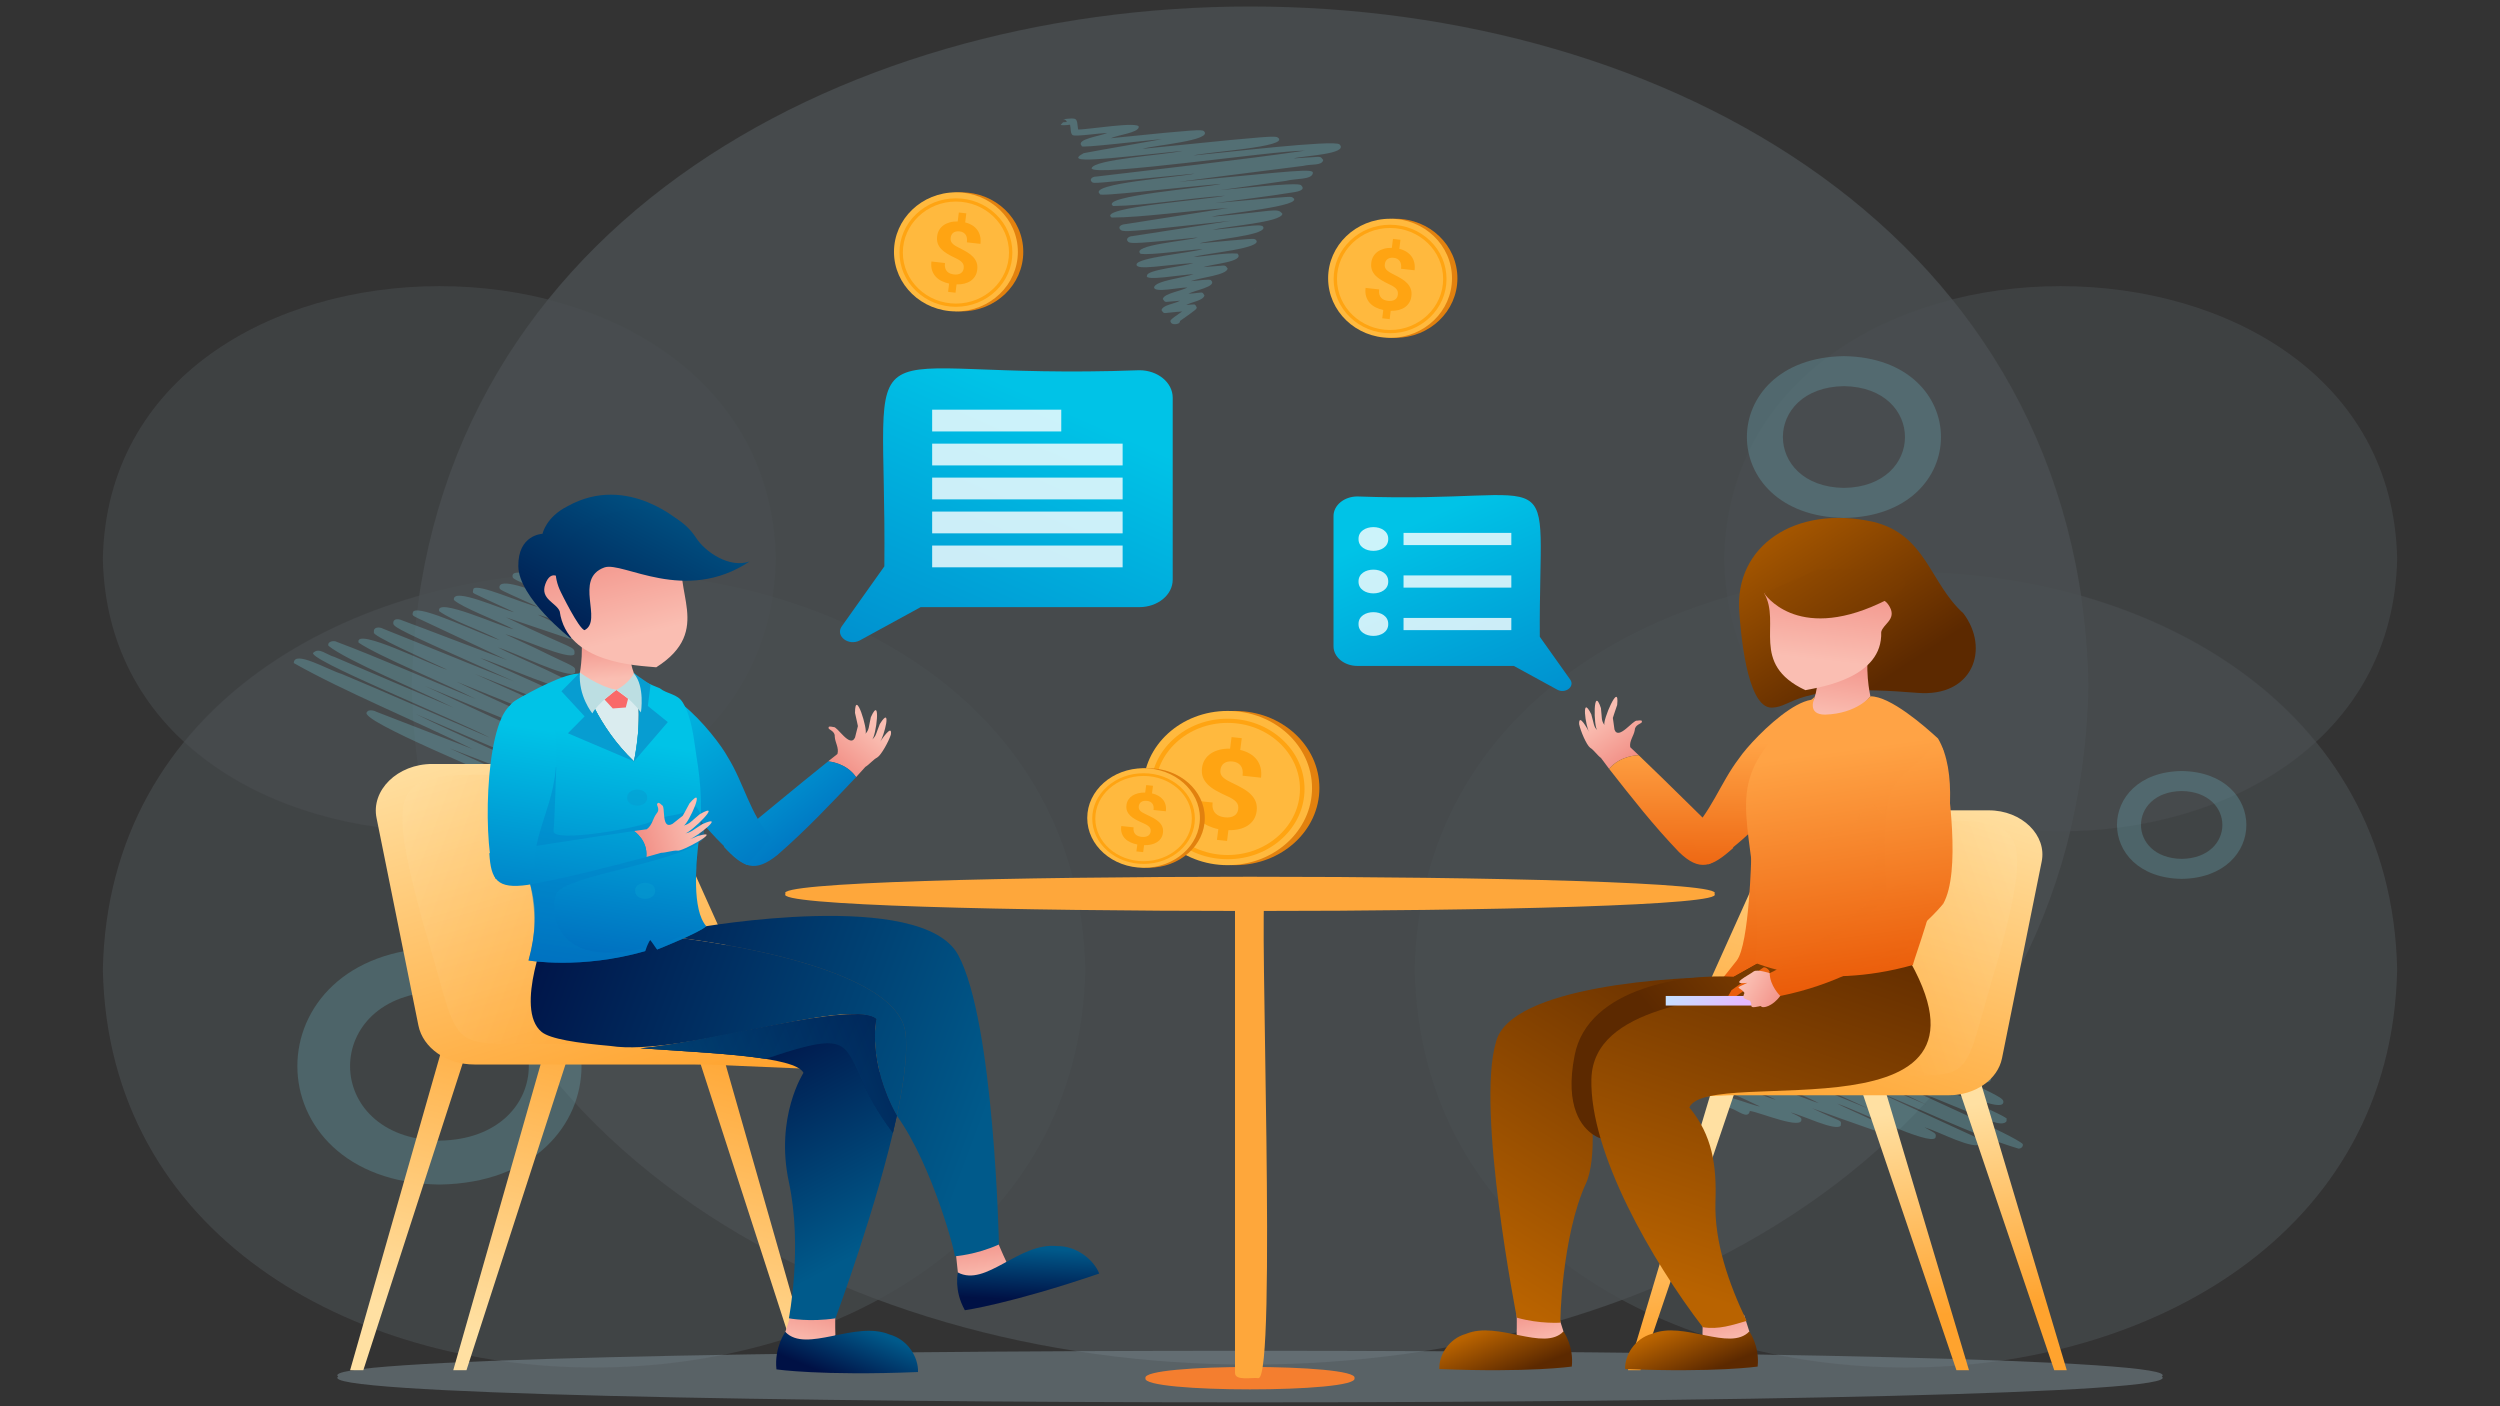 <svg xmlns="http://www.w3.org/2000/svg" xmlns:xlink="http://www.w3.org/1999/xlink" id="Layer_1" x="0px" y="0px" viewBox="0 0 1920 1080" style="enable-background:new 0 0 1920 1080;" xml:space="preserve"><rect x="0" y="0" width="1920" height="1080" fill="#333333" stroke="none"/> <style type="text/css"> .st0{opacity:0.5;} .st1{opacity:0.5;fill:#CCEFFF;} .st2{opacity:0.3;} .st3{opacity:0.8;fill:#CCEFFF;} .st4{opacity:0.6;fill:#CCEFFF;} .st5{opacity:0.6;} .st6{fill:#71C3D1;} .st7{fill:#F47E2F;} .st8{fill:#FEA73B;} .st9{fill:url(#SVGID_1_);} .st10{fill:url(#SVGID_00000075848035198560091130000012898025175666601646_);} .st11{fill:url(#SVGID_00000091000988392702106310000003025927667389174151_);} .st12{fill:url(#SVGID_00000008113364339292802940000009470553719918421436_);} .st13{fill:url(#SVGID_00000002358729063641078700000014355704454368391810_);} .st14{opacity:0.3;fill:url(#SVGID_00000178917775184389445540000012916115509061174422_);} .st15{fill:url(#SVGID_00000075163667944018603360000011899042560873591732_);} .st16{fill:url(#SVGID_00000175301424937467892100000016243446501715103618_);} .st17{fill:url(#SVGID_00000144331863362052207340000017952108357341832091_);} .st18{fill:url(#SVGID_00000107547469949187045470000000331546736484066462_);} .st19{fill:url(#SVGID_00000016044180991106551810000011469532441731907999_);} .st20{fill:url(#SVGID_00000028311661635721956490000016870282904058025376_);} .st21{fill:url(#SVGID_00000022523069182441461260000005942117692168340617_);} .st22{fill:url(#SVGID_00000057120085608846879330000010091985075031787403_);} .st23{fill:url(#SVGID_00000166675721410453499210000001402446301602782120_);} .st24{fill:url(#SVGID_00000127022520492487826280000002324210255885748118_);} .st25{fill:url(#SVGID_00000096053152939914712720000002092728972037275049_);} .st26{fill:url(#SVGID_00000126295706035686328940000006070642716330756757_);} .st27{fill:url(#SVGID_00000014613843276088313880000005268984475631370425_);} .st28{opacity:0.3;fill:url(#SVGID_00000089539887524486199240000014495724580177468055_);} .st29{fill:url(#SVGID_00000167378420556196770220000009997424886438024871_);} .st30{fill:#DAECEF;} .st31{fill:url(#SVGID_00000136372816314569914650000002141221315425041561_);} .st32{fill:url(#SVGID_00000029035464559848420190000001986549915782436000_);} .st33{fill:url(#SVGID_00000040539585533419563690000003764158515539464631_);} .st34{fill:url(#SVGID_00000035499391760894037030000003996693867076248997_);} .st35{fill:url(#SVGID_00000175282940679465430940000002070803029659550909_);} .st36{fill:url(#SVGID_00000009576399118123052640000009945658450366423186_);} .st37{opacity:0.5;fill:#079DD1;} .st38{fill:#F96969;} .st39{fill:#079DD1;} .st40{fill:#BCDEE2;} .st41{opacity:0.5;fill:url(#SVGID_00000111904626717344242740000010559453060943020723_);} .st42{opacity:0.5;fill:url(#SVGID_00000054264246739061159670000012676273564772484276_);} .st43{fill:url(#SVGID_00000075855143674962319560000017638756622139640221_);} .st44{fill:url(#SVGID_00000112598923662960207480000012827655225763809929_);} .st45{fill:url(#SVGID_00000010274039409584221680000017761189408297350801_);} .st46{fill:url(#SVGID_00000101079221653053344450000011701548556468280485_);} .st47{fill:url(#SVGID_00000011003968076350496600000006959875208989480333_);} .st48{fill:url(#SVGID_00000012440826565836006490000001060894982656931493_);} .st49{fill:url(#SVGID_00000183211751137526937220000014585558350545461380_);} .st50{fill:url(#SVGID_00000005242360903119999850000004378118781800283012_);} .st51{fill:url(#SVGID_00000111180821488185121590000015475969153953150137_);} .st52{fill:url(#SVGID_00000088822890954363575430000003998411117432019589_);} .st53{fill:url(#SVGID_00000075857328595956252410000009490182216510866314_);} .st54{fill:url(#SVGID_00000163049568768700655050000011032494674778173346_);} .st55{fill:url(#SVGID_00000147899364142283120690000012909363685154199213_);} .st56{fill:url(#SVGID_00000021811288599768556530000012979407987431238274_);} .st57{fill:url(#SVGID_00000118370429364607964070000000217556815368013728_);} .st58{fill:url(#SVGID_00000152955674105128899850000015871963866677183878_);} .st59{opacity:0.3;fill:url(#SVGID_00000023265919363484072830000014542856920846706833_);} .st60{fill:url(#SVGID_00000026164655645929745360000016176283877700630938_);} .st61{fill:url(#SVGID_00000132082185058077847990000007907272758229596583_);} .st62{fill:url(#SVGID_00000024708950485487825300000018438988197107372475_);} .st63{fill:url(#SVGID_00000063607857752607611920000017319406150275744898_);} .st64{fill:url(#SVGID_00000017476746227649083280000015307917061866550176_);} .st65{fill:url(#SVGID_00000173157231671086166740000005445251096582961065_);} .st66{fill:url(#SVGID_00000180357858995378104110000016745168856280509867_);} .st67{fill:url(#SVGID_00000006669694226766005700000000521873209866108801_);} .st68{fill:url(#SVGID_00000140005637620191203360000000262521176461018529_);} .st69{fill:url(#SVGID_00000070835773157740024450000016928783396728844211_);} .st70{fill:url(#SVGID_00000140710393843975366070000001939110246688878772_);} .st71{fill:url(#SVGID_00000141452190995847548660000015507174052853630397_);} .st72{fill:url(#SVGID_00000018927555749284003310000006295752794945886904_);} .st73{fill:url(#SVGID_00000025437534184770493670000013008541470542100142_);} .st74{opacity:0.5;fill:url(#SVGID_00000164498195198846148620000003790457978021439622_);} .st75{fill:url(#SVGID_00000165936857648406094260000005118502643855151782_);} .st76{fill:url(#SVGID_00000123412876284771073910000018352532947121865359_);} .st77{fill:url(#SVGID_00000164511933684434193310000003396347228749237152_);} .st78{fill:url(#SVGID_00000096762863122782034840000012868913671948195752_);} .st79{fill:url(#SVGID_00000001627310687717207200000016307253078470357948_);} .st80{opacity:0.8;} .st81{fill:#FFFFFF;} .st82{fill:url(#SVGID_00000020392795760322122320000012015371469965176236_);} .st83{fill:#E2810E;} .st84{fill:#FFB93E;} .st85{fill:#FFA412;} </style> <g id="_x31_"> <g> <g class="st0"> <g> <path class="st1" d="M1660.25,1057.19c37.63,26.41-1438.13,26.41-1400.5,0C222.12,1030.79,1697.88,1030.79,1660.25,1057.19z"></path> </g> <g class="st2"> <path class="st3" d="M1604.05,526.5c-14.37,695.39-1273.61,695.28-1287.85-0.02C330.56-168.89,1589.81-168.78,1604.05,526.5z"></path> <path class="st4" d="M833.57,744.71c-8.42,407.44-746.23,407.37-754.57-0.01C87.42,337.27,825.23,337.34,833.57,744.71z"></path> <path class="st4" d="M1086.43,744.71c8.42,407.44,746.23,407.37,754.57-0.01C1832.58,337.27,1094.77,337.34,1086.43,744.71z"></path> <path class="st1" d="M1324.02,429.12c5.77,279.15,511.27,279.11,516.98-0.01C1835.23,149.97,1329.73,150.01,1324.02,429.12z"></path> <path class="st1" d="M595.98,429.12C590.22,708.27,84.72,708.22,79,429.11C84.77,149.97,590.27,150.01,595.98,429.12z"></path> </g> </g> <g class="st0"> <g class="st5"> <g> <g> <path class="st6" d="M426.67,630.08c-4.6-1.27-9.69-4.57-19.7-8.78c-34.18-15.54-34.29-15.85-34.86-17.55 c-0.24-0.72-0.12-1.54,0.34-2.19c3.17-3.96,21.61,4.07,28.72,4.85c-14.88-8.47-127.89-53.5-119.26-59.61 c0.63-1.7,4.5-1.6,7.1-0.17c23.19,8.89,47.77,18.56,74.18,28.75c-44.49-22-99.7-44.66-137.55-66.14 c0.06-10.33,26.23,5.18,36.84,8.39c32.54,13.57,78.21,33.75,113.9,49c-24.14-13.01-145.61-62.11-135.39-65.59 c4.22-3.83,9.73,1.79,15.9,3.51c28.16,11.96,57.59,24.71,91.58,39.01c-26.58-13.32-82.43-36.28-96.21-47.57 c-1.15-3.43,4.33-4.31,6.31-3.05c32.57,12.21,71.04,29.26,106.86,43.92c-24.18-12.24-74.41-32.73-90.03-43.31 c-3.62-12.76,57.65,18.17,68.1,20.81c-17.38-8.13-59.6-26.85-56.26-28.78c-0.88-3.88,3.77-4.53,7.3-2.59 c31.32,12.43,64.04,26.15,100.4,40.38c-7.75-3.47-15.77-7.04-23.29-10.38c-61.65-27.4-68.61-31.07-69.54-33.77 c-0.5-2.34,1.06-4.56,5.31-3.3c26.1,9.65,52.8,20.13,82.21,31.14c-22.81-10.74-47.63-22.29-68.26-32.06 c-4.71-2.29-5.07-2.37-4.07-5.21c4.61-6.04,53.53,18.07,66.46,21.75c-16.21-8.27-34.91-14.06-46.47-22.14 c-2.95-11.41,47.93,12.12,57.13,13.82c-12.13-6.38-39.5-16.57-45.82-22.43c-1.63-10.63,38.13,7.97,46.27,9.35 c-7.4-3.41-17.2-7.9-22.87-10.54c-9.66-4.96-9.22-3.1-8.44-7.32c2.84-4.75,37.78,11.3,49.94,13.95 c-3.24-1.46-6.35-2.86-9.08-4.09c-20.32-9.14-20.32-9.14-20.81-10.59c-1.17-9.17,26.84,3.08,34.05,3.79 c-23.43-10.69-23.43-10.71-23.96-12.27c-1.81-8.33,24.06,1.63,30.76,1.76c-8.3-4.13-7.94-2.7-7.12-6.57 c0.98-1.39,1.06-1.5,14.98-2.18c-7.33-3.84-1.83-5.61,6.99-9.21c-0.19-0.23-0.32-0.5-0.44-0.84l3.29-0.74l0.41,0.19l0,0 l-0.41-0.19l1.85-2.35c8.98,3.83,6.83,5.84-4.42,10.11c4.38,2.24,9.39,3.43,7.18,6.65c-3.01,2.84-10.2,1.22-15.03,2.03 c16.65,8.22,16.05,5.69,15.37,10.65c-5.31,4.03-20.34-2.3-28.26-2.9c1,0.46,1.99,0.91,2.96,1.35 c26.34,12.02,26.36,12.09,26.9,13.68c1.59,9.08-26.72-3.34-33.72-3.99c32.46,14.67,32.68,15.31,33.25,16.98 c0.85,9.74-26.49-3.77-35.22-5.39c27.94,12.94,28.1,13.41,28.59,14.87c0.96,3.37-3.74,4.27-6.34,2.89 c-14.58-4.77-30.18-10.27-46.81-15.81c54.47,26.44,52.85,21.73,52.73,28.36c-3.5,5.21-42.7-12.96-53.13-15.31 c7.79,3.56,15.68,7.18,22.91,10.57c31.96,15.93,31.15,13.18,30.67,18.93c-4.3,5.66-46.61-15.78-59.14-19.33 c12.83,7,67.7,29.01,59.81,31.83c-3.19,6.12-61.29-20.42-73.47-23.72c2.05,0.91,4.07,1.81,6.06,2.7 c60.05,26.68,66.36,30.01,67.27,32.64c1.1,4.1-4.92,4.42-8.01,3.1c-20.21-6.17-46.69-17.26-69.3-26.16 c7.8,3.53,15.29,6.9,21.9,9.87c47.81,21.51,47.84,21.62,48.45,23.41c0.25,0.73,0.13,1.53-0.33,2.18 c-5.33,4.56-19.11-4.62-29.06-7.4c-15.05-5.89-36.2-14.5-55.32-22.26c19.59,9.77,84.05,37.7,87.97,42.83 c0.52,10.43-28.5-6.15-39.47-9.33c-20.54-8.31-47.44-19.58-72.59-30.1c23.47,10.98,61.34,28.48,102.35,47.26 c3.64,1.58,4.24,2.34,3.18,4.72c-6.05,5.17-26.23-6.74-35.65-9.31c35.87,18.3,34.87,15.18,34.56,21.59 c-5.66,5.09-24.45-6.72-36.23-10.44c-20.41-8.5-50.12-21.43-75.47-32.42c35.69,17.78,78.57,34.94,107.93,51.96 c-0.27,7.23-9.79,1.37-15.36-0.19c-18.51-6.78-45.5-17.25-66.66-25.45c11.05,5.04,22.2,10.09,31.93,14.49 c51.22,23.17,51.27,23.32,51.88,25.12c0.84,8.54-21.08-1.45-27.66-1.9C414.01,618.83,439.86,626.83,426.67,630.08z M465.95,549.62c-0.28,0.4-0.45,0.82-0.52,1.22C465.51,550.43,465.68,550.01,465.95,549.62z M465.96,549.61 C465.96,549.62,465.96,549.62,465.96,549.61C465.96,549.62,465.96,549.62,465.96,549.61z M490.02,301.11l2.53,1.2 L490.02,301.11L490.02,301.11z"></path> </g> </g> <g> <g> <path class="st6" d="M905.12,248.39c-1.99,0.94-5.83,0.99-6.16-1.48c-1.39-1.01,6.24-5.65,8.94-7.71 c-15.4,1.05-13.43,2.55-15.86-1c0.91-4.08,9.8-4.7,14.23-7.25c-12.64,0.78-10.85,2.09-13.21-1.36 c0.91-4.24,13.76-5.96,18.92-8.79c-6.3-0.19-25.52,4.4-25.65-0.11c0.87-5.15,22.75-7.25,30.38-10.16 c-10.12,0.53-38.17,5.59-35.81,1.13c-0.27-4.51,28.13-7,35.72-9.65c-22.02,1.41-44.09,5.89-43.77,1.13 c0.11-5.33,41.28-8.91,50.77-11.81c-12.92,0.64-38.96,4.81-47.65,3.59c-7.85-6.76,36.37-9.93,43.98-12.55 c-46.14,4.78-51.34,4.75-53.21,3.53c-2.81-2.09-0.08-4.5,3.02-4.57c23.6-3.8,48-7.27,75.43-11.77 c-7.12,0.76-14.52,1.57-21.44,2.33c-54.63,6.01-60.69,6.29-62.86,4.89c-2.81-2.32-0.36-4.42,3.6-4.67 c24.67-3.99,50.88-7.9,78.88-12.39c-27.21,1.78-66.36,7.35-89.61,7.36c-11.9-7.96,76.34-13.94,87.05-16.8 c-30.93,2.27-60.38,7.57-85.92,7.94c-11.41-7.81,71.9-14.06,82.85-17.01c-36.3,3.07-95.51,10.19-92.96,7.83 c-10.36-8.22,62.6-13.1,72.86-15.72c-6.49,0.63-12.77,1.25-18.64,1.83c-58.75,5.76-58.75,5.76-60.19,4.82 c-2.75-2.11,0.16-4.47,3.1-4.37c42.92-5.16,112.01-12.85,160.21-19.89c-23.59-0.19-162.58,20.48-163.78,13.58 c1.16-6.96,56.39-10.32,70.12-13.46c-60.65,6.22-92.38,10.46-76.14,1.78c18.37-3.47,39.73-6.96,60.1-10.74 c-11.95,0.86-64.15,7.27-61.56,5.31c-5.38-5.42,14.81-7.67,19.38-10.08c-6.81,0.27-24.15,2.94-26.49,1.66 c-1.82-1.38-1.24-5.19-1.96-7.98c-3.36,0.42-7.02,0.65-7.11-0.04l1.76-1.81l2.8-0.24c-0.16-1.31-1.6-2.13-2.85-2.07 c11.58-1.43,10.43-1.1,11.59,7.79c5.39,0.49,48.06-6.74,46.57-1.72c-0.72,4.36-16.06,5.9-21.46,8.47 c2.43-0.25,4.94-0.51,7.43-0.76c58.62-6.01,62.22-5.92,63.99-4.76c8.08,7.27-39.47,11.06-46.95,13.65 c7.9-0.79,16.12-1.63,24.07-2.44c73.95-7.53,77.78-7.5,79.68-6.27c10.53,7.31-54.88,11.1-64.73,13.82 c22.42-2.08,108.25-12.29,112.18-8.52c7.45,7.55-28.11,8.74-35.29,10.76c21.96-1.1,20-2.5,22.73,1.25 c-0.73,4.52-9.26,2.93-15.25,4.48c-28.89,3.76-62.43,7.82-95.89,12.31c90.53-8.49,104.46-10.72,103.16-6.52 c-1.11,5.02-12.95,3.71-20.62,5.74c-12.75,1.88-33.42,4.72-50.38,7.07c54.17-5.27,60.16-4.94,62-3.74 c3.32,3.22-0.58,4.72-6.44,5.52c-18.1,2.96-37.07,5.23-59.68,8.22c8.74-0.79,17.24-1.55,24.97-2.23 c33.32-2.93,33.4-2.88,34.65-2.05c10.97,6.6-54.21,12.29-62.25,14.78c48.49-4.33,50.49-7.22,54.43-2.25 c-1.06,6.58-42.53,9.41-53.67,12.3c29.96-2.81,39.22-5.36,39.12-1.38c-1,5.9-38.85,8.74-49.26,11.77 c41.74-3.88,41.84-3.81,43.12-2.97c8.25,6.75-39.79,10.71-47.38,13.38c7.82-0.17,23.6-3.43,33.57-2.58 c5.78,6.38-19.7,7.96-25.93,10.37c17.66-1.09,15.84-2.44,18.37,1.17c-0.96,5.1-20.65,6.74-28.27,9.62 c4.08-0.15,14.42-1.91,15.5-0.67c5.18,4.93-13.28,7.83-17.36,10.37c11.9-0.8,9.99-2.18,12.29,1.21 c-0.75,4.06-9.77,5.01-13.97,7.4c7.29-0.47,6.36-1.15,7.97,1.64c0.19,1.45,0.19,1.45-11.57,9.79c-0.4,0.28-0.8,0.57-1.18,0.84 C906.29,247.25,905.84,247.95,905.12,248.39z M964.17,221.15c-0.77,1.09-0.31,2.33,0.63,2.94 C963.76,223.38,963.47,222.14,964.17,221.15z M1009.87,58.93c-0.01,0.01-0.01,0.02-0.02,0.03 C1009.86,58.95,1009.86,58.94,1009.87,58.93z"></path> </g> </g> <g> <g> <path class="st6" d="M1550.2,882.13c-36.06-10.87-72.84-29.5-112.52-45.5c19.92,9.26,44.83,20.77,75.97,35.04 c9.21,4.68,8.69,2.8,7.95,6.75c-5.77,5.27-32-9.21-43.7-12.74c8.16,4.86,9.6,4.3,8.47,8.22 c-4.66,6.22-61.33-21.99-75.49-26.32c8.99,4.7,35.35,15.5,36.64,18.27c0.04,6.25-7.89,2.06-12.49,0.7 c-11.44-3.9-29.87-10.57-43.45-15.49c23.55,11.47,22.63,8.32,22.12,13.48c-3.91,4.59-29.89-8.27-38.54-10.18 c7.85,3.63,7.94,3.9,8.27,4.89c1.88,9.34-32.56-5.3-39.54-6.04c-1.44,6.87-9.11-0.4-14.81-2.13 c-11.85-5.29-11.87-5.35-12.34-6.71c-2.4-8.93,28.39,4.8,34.97,5.42c-29.98-14.58-29.04-11.46-28.61-16.94 c2.46-4.62,32.56,10.02,40.86,11.79c-29.23-14.29-28.38-11.44-27.95-16.93c1.39-5.28,50.37,16.93,60.8,19.42 c-12.39-6.38-52.07-23.21-54.64-26.86c0.12-8.87,18.58,2.2,26.76,4.44c18.51,7.26,45.28,18.31,66.52,26.94 c-17.43-8.56-91.03-40.05-85.45-40.2c-0.24-0.69-0.12-1.45,0.32-2.07c3.94-3.59,8.84,1.47,14.48,3.02 c24.82,10.42,50.77,21.55,80.72,34.02c-7.72-3.58-15.54-7.22-23.16-10.78c-66.6-31.12-67.03-32.43-67.59-34.07 c-0.1-4.94,3.92-4.02,11.4-0.95c33.76,13.51,76.18,32.18,113.63,47.94c-29.98-14.99-88.42-39.21-109.53-52.41 c-3.45-12.48,57.57,18.75,67.78,21.44c-8.83-4.03-17.35-7.95-25.12-11.58c-37.03-17.31-37.61-19.01-38.17-20.64 c-0.8-3.83,3.61-4.35,7.27-2.37c34.98,14.21,73.87,30.88,113.92,46.79c-11.49-5.19-24.2-10.83-35.83-16 c-67.51-29.98-76.77-34.71-77.77-37.61c-0.27-0.77-0.15-1.56,0.33-2.24c3.61-3.57,9.19,1.49,14.59,2.81 c23.7,9.21,50.67,19.85,78.21,30.47c-25.7-12.95-65.39-28.94-85.94-41.33c-3.96-12.67,62.76,20.34,73.32,23 c-21.76-10.87-43.82-18.12-59.94-28.25c-2.96-11.28,50.08,13.57,59.4,15.42c-14.87-7.69-46.59-19.77-55.5-26.89 c-1.84-10.48,39.36,8.9,47.36,10.35c-9.67-4.45-22.43-10.3-30.35-13.99c-10.4-5.3-10.08-3.5-9.29-7.58 c2.1-4.77,39.51,12.23,51.48,14.95c-10.9-5.32-41.32-17.63-38.55-18.58c-1.14-8.8,25.15,2.89,33.32,3.95 c-1.02-0.46-2.02-0.92-2.98-1.36c-26.72-12.19-26.73-12.22-27.25-13.77c-1.43-7.85,22.22,1.23,28.67,1.24 c-8.24-4.18-15.58-5.5-12.87-9.04c0.81-1.15,0.87-1.23,12.45-2.95c-9.97-4.18-8.88-4.64-1.7-12.44 c-1.75-0.83-2.09-1.11-2.4-2.04l3.14-0.7l1.16,0.56l0,0l-1.16-0.56l1.77-2.24c8.68,3.31,5.51,4.98-0.23,11.53 c3.72,2.34,14.46,4.87,11.49,8.53c0.85,1.08-8.72,2.33-12.52,2.85c17.98,8.07,22.33,10.28,21.68,11.19 c2.05,7.6-19.13,0.3-26.66-0.32c2.56,1.17,5.16,2.36,7.62,3.48c29.04,13.24,29.07,13.34,29.6,14.92 c1.54,8.76-26.08-3.45-32.85-4.1c42.56,20.39,41.27,16.54,41.12,22.89c-5.15,4.45-24.44-5.6-34.36-7.8 c38.16,18.8,36.82,14.85,36.6,20.85c-2.37,5.02-44.26-14.06-54.36-16.26c55.3,25.95,67.21,29.77,63.33,33.2 c-3.82,5.04-43.59-13.86-54.36-16.43c62.19,29.68,64.57,27.68,64.31,34.46c-4.41,5.55-48.67-17.11-61.65-20.95 c13.08,6.14,26.15,12.28,37.53,17.66c32.87,15.54,32.9,15.63,33.38,17.1c-0.39,7.02-9.78,1.31-15.31-0.17 c-17.38-6.24-43.42-16.38-63.48-24.17c4.31,1.92,8.59,3.82,12.73,5.66c66.77,29.65,74.28,33.59,75.23,36.35 c0.26,0.76,0.15,1.55-0.33,2.23c-5.11,6.86-69.49-24.29-84.01-28.89c26.35,12.4,92.65,40.5,86.83,40.75 c0.24,0.69,0.12,1.47-0.31,2.09c-5.16,4.54-20.45-5.34-30.69-8.34c-16.16-6.49-38.89-15.97-59.4-24.51 c23.26,11.53,96.8,43.57,102.89,49.85C1554.03,880.32,1552.37,882.24,1550.2,882.13z M1261.89,929.91 c-0.2,0.28-0.32,0.57-0.38,0.85C1261.57,930.47,1261.7,930.18,1261.89,929.91z"></path> </g> </g> </g> <g class="st0"> <g> <path class="st6" d="M337.49,909.74c-145.49-2.16-145.47-179.76,0-181.9C482.98,730,482.96,907.6,337.49,909.74z M337.49,761.58c-91.53,1.36-91.51,113.08,0,114.43C429.02,874.65,429,762.92,337.49,761.58z"></path> </g> <g> <path class="st6" d="M1416.15,397.76c-99.38-1.47-99.36-122.79,0-124.25C1515.52,274.99,1515.51,396.3,1416.15,397.76z M1416.15,296.56c-62.52,0.93-62.51,77.24,0,78.16C1478.66,373.8,1478.65,297.48,1416.15,296.56z"></path> </g> <g> <path class="st6" d="M1675.53,674.98c-66.25-0.98-66.24-81.86,0-82.83C1741.78,593.13,1741.77,674.01,1675.53,674.98z M1675.53,607.51c-41.68,0.62-41.67,51.5,0,52.11C1717.21,659,1717.2,608.13,1675.53,607.51z"></path> </g> </g> </g> </g> <g> <path class="st7" d="M1040.26,1058.43c3.68,11.48-164.22,11.48-160.53,0C876.05,1046.96,1043.96,1046.96,1040.26,1058.43z"></path> <path class="st8" d="M966.42,1058.43c-4.46-0.8-18.18,2.47-17.94-4.24c0,0,0-367.71,0-367.71h23.05 C966.73,690.71,980.88,1059.36,966.42,1058.43z"></path> <path class="st8" d="M1316.63,686.49c19.46,17.53-732.78,17.53-713.27-0.01C583.9,668.96,1336.15,668.96,1316.63,686.49z"></path> </g> <g> <g> <g> <linearGradient id="SVGID_1_" gradientUnits="userSpaceOnUse" x1="3554.608" y1="738.858" x2="3624.557" y2="1003.53" gradientTransform="matrix(-1 0 0 1 3919.088 0)"> <stop offset="0" style="stop-color:#FFA32E"></stop> <stop offset="1" style="stop-color:#FFE0A2"></stop> </linearGradient> <polygon class="st9" points="362.6,794.23 279.03,1052.32 268.88,1052.32 345.89,782.72 "></polygon> <linearGradient id="SVGID_00000160156163145537804520000014616618171714543011_" gradientUnits="userSpaceOnUse" x1="3480.388" y1="757.774" x2="3550.337" y2="1022.446" gradientTransform="matrix(-1 0 0 1 3919.088 0)"> <stop offset="0" style="stop-color:#FFA32E"></stop> <stop offset="1" style="stop-color:#FFE0A2"></stop> </linearGradient> <polygon style="fill:url(#SVGID_00000160156163145537804520000014616618171714543011_);" points="441.82,794.23 358.25,1052.32 348.1,1052.32 425.11,782.72 "></polygon> <linearGradient id="SVGID_00000025415963317528683940000015588780869406466215_" gradientUnits="userSpaceOnUse" x1="3309.508" y1="801.843" x2="3379.106" y2="1065.189" gradientTransform="matrix(-1 0 0 1 3919.088 0)"> <stop offset="0" style="stop-color:#FFA32E"></stop> <stop offset="1" style="stop-color:#FFE0A2"></stop> </linearGradient> <polygon style="fill:url(#SVGID_00000025415963317528683940000015588780869406466215_);" points="530.62,794.23 614.2,1052.32 624.35,1052.32 547.34,782.72 "></polygon> <linearGradient id="SVGID_00000025431944732614354010000014462829541012664505_" gradientUnits="userSpaceOnUse" x1="-2545.604" y1="854.337" x2="-2634.706" y2="559.378" gradientTransform="matrix(1 0 0 1 3018.221 0)"> <stop offset="0" style="stop-color:#FFA32E"></stop> <stop offset="1" style="stop-color:#FFE0A2"></stop> </linearGradient> <path style="fill:url(#SVGID_00000025431944732614354010000014462829541012664505_);" d="M536.99,817.54H364.36 c-21.34,0-39.54-12.68-43.02-29.97l-32.11-159.15c-4.49-21.25,15.83-41.8,43.03-41.69c0,0,133.1,0,133.1,0 c18.25,0,34.58,9.34,40.91,23.4l71.62,159.16C588.42,792.68,567.35,817.54,536.99,817.54z"></path> <linearGradient id="SVGID_00000167369921575404474990000011218627066396146833_" gradientUnits="userSpaceOnUse" x1="-2416.652" y1="819.171" x2="-2511.548" y2="505.03" gradientTransform="matrix(1 0 0 1 3018.221 0)"> <stop offset="0" style="stop-color:#FFA32E"></stop> <stop offset="1" style="stop-color:#FFE0A2"></stop> </linearGradient> <path style="fill:url(#SVGID_00000167369921575404474990000011218627066396146833_);" d="M514.57,782.1 c24.74,0.07,193.69-33.53,179.29,41.82l-189.17-7.96L514.57,782.1z"></path> </g> <linearGradient id="SVGID_00000163054897746047139600000008202173598648816284_" gradientUnits="userSpaceOnUse" x1="-2541.743" y1="723.684" x2="-2722.722" y2="656.085" gradientTransform="matrix(1 0 0 1 3018.221 0)"> <stop offset="0" style="stop-color:#FFA32E"></stop> <stop offset="1" style="stop-color:#FFE0A2"></stop> </linearGradient> <path style="opacity:0.3;fill:url(#SVGID_00000163054897746047139600000008202173598648816284_);" d="M461.04,606.39 c0,0-13.77,194.45-13.87,195.75c-112.59-3.79-88.22,18.28-122.83-95.16c-35.36-132.4-15.66-110.15,124.84-111.2L461.04,606.39z"></path> </g> <g> <g> <g> <g> <linearGradient id="SVGID_00000096048094155410685360000015417526908921770118_" gradientUnits="userSpaceOnUse" x1="3416.252" y1="1956.227" x2="3400.76" y2="2001.843" gradientTransform="matrix(0.519 0.855 0.855 -0.519 -2809.407 -1311.798)"> <stop offset="0" style="stop-color:#F0877E"></stop> <stop offset="1" style="stop-color:#FABEB2"></stop> </linearGradient> <path style="fill:url(#SVGID_00000096048094155410685360000015417526908921770118_);" d="M664.72,588.83 c-0.12,0.1-0.19,0.16-0.19,0.16c0.03-0.01,0.05-0.01,0.07-0.03c-2.35,2.64-4.73,5.27-7.13,7.87 c-7.62-11.07-20.97-12.05-21.49-12.09c2.87-2.31,5.31-4.24,7.17-5.68c1.34-4.75-1.81-8.69-2.07-13.4 c0.32-4.18-4.69-5.22-4.76-6.5c-0.06-1.27,0.48-1.51,3.83-0.77c2.9-0.73,12.57,16.45,16.5,8.06c0,0,2.22-8.8,2.22-8.8 s-1.09-5.35-2.23-10.16c0.1-19.48,10.07,13.28,8.05,16.07c2.99-3.38,2.34-4.99,4.13-12.78c8.15-18.05,3.97,14.94,0.94,17.2 c3.24-2.77,2.97-4.65,5.94-11.95c9.68-15.4,3.3,9.75,0.02,13.99c1.42-2.18,9.76-14.59,8.45-5.77 c-1.61,5.1-7.33,15.57-10.42,17.48c-3.02,1.5-6.02,5.36-9.14,7.22C664.65,588.91,664.69,588.88,664.72,588.83z"></path> <linearGradient id="SVGID_00000179635876480082929820000012900586353921006756_" gradientUnits="userSpaceOnUse" x1="3427.064" y1="1983.948" x2="3427.355" y2="1983.766" gradientTransform="matrix(0.519 0.855 0.855 -0.519 -2809.407 -1311.798)"> <stop offset="0" style="stop-color:#F0877E"></stop> <stop offset="1" style="stop-color:#FABEB2"></stop> </linearGradient> <path style="fill:url(#SVGID_00000179635876480082929820000012900586353921006756_);" d="M664.72,588.83 c-0.04,0.05-0.07,0.08-0.1,0.13c-0.03,0.01-0.05,0.02-0.08,0.03C664.54,588.99,664.6,588.93,664.72,588.83z"></path> <linearGradient id="SVGID_00000039128413226875935320000012854564582594561928_" gradientUnits="userSpaceOnUse" x1="3425.699" y1="1984.801" x2="3427.634" y2="1983.592" gradientTransform="matrix(0.519 0.855 0.855 -0.519 -2809.407 -1311.798)"> <stop offset="0" style="stop-color:#F0877E"></stop> <stop offset="1" style="stop-color:#FABEB2"></stop> </linearGradient> <path style="fill:url(#SVGID_00000039128413226875935320000012854564582594561928_);" d="M664.72,588.83 c-0.04,0.05-0.07,0.08-0.1,0.13c-0.03,0.01-0.05,0.02-0.08,0.03C664.54,588.99,664.6,588.93,664.72,588.83z"></path> </g> <linearGradient id="SVGID_00000000935012001899315110000011598758431480598171_" gradientUnits="userSpaceOnUse" x1="843.863" y1="676.657" x2="850.619" y2="498.972" gradientTransform="matrix(-0.811 0.585 0.585 0.811 933.329 -370.419)"> <stop offset="0" style="stop-color:#0063B9"></stop> <stop offset="1" style="stop-color:#00C3E7"></stop> </linearGradient> <path style="fill:url(#SVGID_00000000935012001899315110000011598758431480598171_);" d="M555.89,650.27 c14.89,16.12,23.83,20.29,41.16,6.35c21.98-19.1,41-39.28,60.43-59.79c-7.62-11.07-20.97-12.05-21.5-12.09 C611.43,604.35,578.93,631.5,555.89,650.27z"></path> </g> <linearGradient id="SVGID_00000065055188054433405620000003636616787458845865_" gradientUnits="userSpaceOnUse" x1="100.008" y1="685.396" x2="108.185" y2="470.364" gradientTransform="matrix(0.811 -0.585 0.585 0.811 131.131 208.059)"> <stop offset="0" style="stop-color:#0063B9"></stop> <stop offset="1" style="stop-color:#00C3E7"></stop> </linearGradient> <path style="fill:url(#SVGID_00000065055188054433405620000003636616787458845865_);" d="M558.96,581.49 c12.45,20.01,16.95,43.66,33.35,61.91c-2.27,2.54-16.19,18-18.78,20.89c-23.11-13.29-86.98-91.69-82.33-114.9 C499.3,502.37,550.22,565.07,558.96,581.49z"></path> </g> <g> <g> <linearGradient id="SVGID_00000153681798960677066360000003486442137856981179_" gradientUnits="userSpaceOnUse" x1="-1374.289" y1="836.488" x2="-1385.517" y2="875.786" gradientTransform="matrix(0.999 -0.048 0.048 0.999 1961.521 92.698)"> <stop offset="0" style="stop-color:#F0877E"></stop> <stop offset="1" style="stop-color:#FABEB2"></stop> </linearGradient> <path style="fill:url(#SVGID_00000153681798960677066360000003486442137856981179_);" d="M641.51,1008.45 c0,0-0.18,11.22,0.07,16.83c0.11,2.46-31.68,14.5-38.44-2.37l4.3-13.49l26.42-7.75L641.51,1008.45z"></path> </g> <linearGradient id="SVGID_00000100367655664315722630000013734339705251143557_" gradientUnits="userSpaceOnUse" x1="-784.395" y1="1018.676" x2="-801.02" y2="1059.408" gradientTransform="matrix(1 0 0 1 1446.093 0)"> <stop offset="0" style="stop-color:#005A8B"></stop> <stop offset="1" style="stop-color:#001145"></stop> </linearGradient> <path style="fill:url(#SVGID_00000100367655664315722630000013734339705251143557_);" d="M705.04,1053.72 c-74.3,3.02-108.73-2.03-108.73-2.03c-1.81-16.87,6.83-28.78,6.83-28.78c15.84,16.71,53.6-8.97,79.97,1.95 C697.19,1028.76,705.41,1042.32,705.04,1053.72z"></path> </g> <g> <g> <linearGradient id="SVGID_00000117642471200148432520000008117964364810984886_" gradientUnits="userSpaceOnUse" x1="-1267.105" y1="-22.916" x2="-1278.015" y2="15.27" gradientTransform="matrix(0.924 -0.382 0.382 0.924 1930.693 480.993)"> <stop offset="0" style="stop-color:#F0877E"></stop> <stop offset="1" style="stop-color:#FABEB2"></stop> </linearGradient> <path style="fill:url(#SVGID_00000117642471200148432520000008117964364810984886_);" d="M765.85,953.04 c0,0,4.42,10.61,6.97,15.83c1.12,2.29-23.89,22.42-37.17,8.4l-1.48-13.89l21.7-14.61L765.85,953.04z"></path> </g> <linearGradient id="SVGID_00000053528605659977833480000002670928878044452538_" gradientUnits="userSpaceOnUse" x1="-718.598" y1="158.119" x2="-733.66" y2="195.021" gradientTransform="matrix(0.942 -0.337 0.337 0.942 1414.011 567.489)"> <stop offset="0" style="stop-color:#005A8B"></stop> <stop offset="1" style="stop-color:#001145"></stop> </linearGradient> <path style="fill:url(#SVGID_00000053528605659977833480000002670928878044452538_);" d="M844.22,978.09 c-68.72,23.4-103.21,28.17-103.21,28.17c-8.62-15.38-5.36-28.99-5.36-28.99c21.63,11.39,46.69-23.22,76.1-20.29 C826.6,956.76,839.9,967.25,844.22,978.09z"></path> </g> <linearGradient id="SVGID_00000083074125660144240520000011471320198533802169_" gradientUnits="userSpaceOnUse" x1="-2347.834" y1="956.854" x2="-2439.734" y2="786.63" gradientTransform="matrix(1 0 0 1 3018.221 0)"> <stop offset="0" style="stop-color:#005A8B"></stop> <stop offset="1" style="stop-color:#001145"></stop> </linearGradient> <path style="fill:url(#SVGID_00000083074125660144240520000011471320198533802169_);" d="M688.76,856.84 c-14.78,68.75-47.12,155.61-47.12,155.61c-19.7,3.13-35.79,0-35.79,0s10.72-54.63,0-104.66s11.22-83.87,11.22-83.87 c-6.49-12.7-70.72-15.06-125.27-18.84c52.05-4.11,165.96-36.91,181.19-22.41C672.99,782.66,665.85,815.78,688.76,856.84z"></path> <g> <linearGradient id="SVGID_00000089543156677264197420000015386926080221690287_" gradientUnits="userSpaceOnUse" x1="-2258.361" y1="856.867" x2="-2623.921" y2="720.322" gradientTransform="matrix(1 0 0 1 3018.221 0)"> <stop offset="0" style="stop-color:#005A8B"></stop> <stop offset="1" style="stop-color:#001145"></stop> </linearGradient> <path style="fill:url(#SVGID_00000089543156677264197420000015386926080221690287_);" d="M688.76,856.84 c-22.92-41.06-15.78-74.18-15.78-74.18c-21.62-17.33-149.53,29.18-204.15,20.64c-25.65-2.26-46.23-5.34-52.85-10.77 c-21.49-17.66,5.11-80.54,5.11-80.54l45.04-27.85c5.3,3.95,41.06,30.57,47.22,35.15c0,0,174.86,17.82,182.02,73.73 C697.31,808.18,694.25,831.26,688.76,856.84z"></path> <linearGradient id="SVGID_00000003068492323563061520000001091676774948602807_" gradientUnits="userSpaceOnUse" x1="-2259.744" y1="852.913" x2="-2618.802" y2="718.797" gradientTransform="matrix(1 0 0 1 3018.221 0)"> <stop offset="0" style="stop-color:#005A8B"></stop> <stop offset="1" style="stop-color:#001145"></stop> </linearGradient> <path style="fill:url(#SVGID_00000003068492323563061520000001091676774948602807_);" d="M767.19,955.75 c-17.56,7.98-34.04,9.08-34.04,9.08c1.79,1.87-16.61-69.56-44.38-107.99c5.49-25.58,8.55-48.66,6.61-63.82 c-7.16-55.91-182.02-73.73-182.02-73.73l-38.62-28.75l2.18-2.55l60.06,24.21c0,0,171.08-30.14,198.9,21.22 C763.69,784.78,767.19,955.75,767.19,955.75z"></path> </g> <linearGradient id="SVGID_00000153704182945274845340000015077387668121772445_" gradientUnits="userSpaceOnUse" x1="3441.505" y1="879.122" x2="3226.226" y2="798.71" gradientTransform="matrix(-1 0 0 1 3919.088 0)"> <stop offset="0" style="stop-color:#005A8B"></stop> <stop offset="1" style="stop-color:#001145"></stop> </linearGradient> <path style="fill:url(#SVGID_00000153704182945274845340000015077387668121772445_);" d="M491.8,805.08 c33.61,2.32,70.88,4.12,96.08,8.12c83.72-28.1,50.64-5.76,97.87,56.91c1.07-4.47,2.08-8.9,3.02-13.27 c-22.92-41.06-15.78-74.18-15.78-74.18C657.77,768.15,543.86,800.96,491.8,805.08z"></path> <linearGradient id="SVGID_00000098935616240796454580000004551997760639803297_" gradientUnits="userSpaceOnUse" x1="663.515" y1="831.171" x2="471.048" y2="742.119"> <stop offset="0" style="stop-color:#005A8B"></stop> <stop offset="1" style="stop-color:#001145"></stop> </linearGradient> <path style="opacity:0.3;fill:url(#SVGID_00000098935616240796454580000004551997760639803297_);" d="M491.8,805.08 c33.61,2.32,70.88,4.12,96.08,8.12c83.72-28.1,50.64-5.76,97.87,56.91c1.07-4.47,2.08-8.9,3.02-13.27 c-22.92-41.06-15.78-74.18-15.78-74.18C657.77,768.15,543.86,800.96,491.8,805.08z"></path> <linearGradient id="SVGID_00000075880605225192072320000012135042306612703890_" gradientUnits="userSpaceOnUse" x1="454.831" y1="443.007" x2="456.825" y2="481.687" gradientTransform="matrix(1 -0.026 0.026 1 1.24 51.325)"> <stop offset="0" style="stop-color:#F0877E"></stop> <stop offset="1" style="stop-color:#FABEB2"></stop> </linearGradient> <path style="fill:url(#SVGID_00000075880605225192072320000012135042306612703890_);" d="M483.65,479.78 c0,0-4.19,41.77,11.82,46.65c0,0-23.98,22.32-50.22-9.11c0,0,4.36-22.01-1.22-39.07L483.65,479.78z"></path> <path class="st30" d="M486.9,584.75c-27.81-26.45-38.9-59.51-41.08-66.78c2.37,2.47,12.81,12.02,33.34,12.23 c6.84-0.15,8.9-3.2,9.16-6.4C490.23,534.65,492.77,557.62,486.9,584.75z"></path> <linearGradient id="SVGID_00000120519594161942993080000007763668464290827934_" gradientUnits="userSpaceOnUse" x1="490.568" y1="678.486" x2="518.186" y2="461.308" gradientTransform="matrix(1 -0.026 0.026 1 1.24 51.325)"> <stop offset="0" style="stop-color:#0063B9"></stop> <stop offset="1" style="stop-color:#00C3E7"></stop> </linearGradient> <path style="fill:url(#SVGID_00000120519594161942993080000007763668464290827934_);" d="M520.61,614.12 c-0.22,0.05-1,0.24-2.26,0.52C519.28,614.48,520.04,614.31,520.61,614.12z"></path> <g> <linearGradient id="SVGID_00000075856459023794442640000000502859703634569128_" gradientUnits="userSpaceOnUse" x1="4085.74" y1="923.715" x2="4173.31" y2="1077.718" gradientTransform="matrix(-1 0.022 0.022 1 4558.472 -661.997)"> <stop offset="0" style="stop-color:#005A8B"></stop> <stop offset="1" style="stop-color:#001145"></stop> </linearGradient> <path style="fill:url(#SVGID_00000075856459023794442640000000502859703634569128_);" d="M524.07,402.12 c0,0-41.68-39.32-88.24-13.31c-16.61,8.34-19.17,21.15-19.17,21.15s-18.94,0.54-18.59,24.93s40.21,55.42,40.21,55.42 l12.36-61.45L524.07,402.12z"></path> <linearGradient id="SVGID_00000121979170462969244400000009452060279362685061_" gradientUnits="userSpaceOnUse" x1="1176.201" y1="1670.058" x2="1187.767" y2="1777.617" gradientTransform="matrix(0.945 -0.148 0.163 0.845 -923.556 -837.814)"> <stop offset="0" style="stop-color:#F0877E"></stop> <stop offset="1" style="stop-color:#FABEB2"></stop> </linearGradient> <path style="fill:url(#SVGID_00000121979170462969244400000009452060279362685061_);" d="M525.71,424.34 c-10.86,27.86,23.11,59.73-21.7,88.13c-14.2-1.42-68.45-2.58-74.15-42.96c-2.64-6.72-15.22-9.32-11.06-20.9 c4.16-11.57,11.19-4.75,11.19-4.75s0.46-8.76,1.57-16.15C432.67,420.33,525.71,424.34,525.71,424.34z"></path> <linearGradient id="SVGID_00000176757472110387709110000003175632669924309649_" gradientUnits="userSpaceOnUse" x1="4047.149" y1="943.232" x2="4135.804" y2="1099.142" gradientTransform="matrix(-1 0.022 0.022 1 4558.472 -661.997)"> <stop offset="0" style="stop-color:#005A8B"></stop> <stop offset="1" style="stop-color:#001145"></stop> </linearGradient> <path style="fill:url(#SVGID_00000176757472110387709110000003175632669924309649_);" d="M430.79,454.87 c0,0,13.57,27.87,18.11,29.11c14.47-7.36-8.56-39.5,15.22-48.16c13.96-5.07,61.81,28.56,111.63-4.64 c-15.71,5.6-34.45-7.6-41.21-18.2C502.54,363.92,405.7,404.72,430.79,454.87z"></path> </g> <linearGradient id="SVGID_00000051363412999417082730000002350155779922199980_" gradientUnits="userSpaceOnUse" x1="538.377" y1="672.483" x2="530.034" y2="669.367"> <stop offset="0" style="stop-color:#005A8B"></stop> <stop offset="1" style="stop-color:#001145"></stop> </linearGradient> <path style="fill:url(#SVGID_00000051363412999417082730000002350155779922199980_);" d="M535.7,655.65 c-0.08,3.92-3.45,26.92-3.93,30.19C531.76,685.55,532.74,677.98,535.7,655.65z"></path> <linearGradient id="SVGID_00000181074510541574705630000006018590598449223572_" gradientUnits="userSpaceOnUse" x1="446.067" y1="759.005" x2="474.868" y2="567.206"> <stop offset="0" style="stop-color:#0063B9"></stop> <stop offset="1" style="stop-color:#00C3E7"></stop> </linearGradient> <path style="fill:url(#SVGID_00000181074510541574705630000006018590598449223572_);" d="M542.39,711.3 c-4.42,4.71-37.7,17.96-37.7,17.96c-1.25-1.74-3.91-5.44-5.17-7.19c-0.87-0.17-3.67,7.25-4.03,8.41 c-49.65,14.24-89.59,7.16-89.59,7.16c5.66-20.87,6.52-39.34,1.56-57.37c-9.55-34.92-15.94-70.45-18.8-106.18 c-0.65-10.2-4.3-29.47,7.45-36.26c12.07-7.15,38.77-21.36,49.19-20.44c3.39,7.89,13.03,40.33,41.61,67.36 c5.95-32.58,4.08-50.71-0.25-68.24c4.29,5.83,12.91,9.18,20.07,12.08c5.75,4.63,13.48,4.14,17.62,10.9 c7.14,11.66,8.54,28.47,10.5,41.28c3.65,21.36,4.96,43.91,1.67,65.54C534.53,664.03,531.38,698.62,542.39,711.3z"></path> <path class="st37" d="M497.06,612.58c0.15,8.21-15.55,8.21-15.4,0C481.52,604.37,497.21,604.37,497.06,612.58z"></path> <path class="st37" d="M503.17,684.13c0.15,8.21-15.55,8.21-15.4,0C487.63,675.92,503.32,675.92,503.17,684.13z"></path> <g> <g> <polygon class="st38" points="464.21,537.21 470.62,544.1 480.6,543.34 482.38,536.56 473.31,529.87 "></polygon> </g> <path class="st39" d="M436.13,563.15L449,550.18l-17.83-19.29l13.33-13.48l0.89-0.9c2.8,9.15,12.76,40.45,41.5,68.24 L436.13,563.15z"></path> <path class="st39" d="M486.9,584.75c6.24-31.71,3.5-51.23,0-67.66c1.24,0.86,11.74,8.14,12.72,8.82l-2.07,16.28l15.32,12.37 L486.9,584.75z"></path> <path class="st40" d="M473.31,529.87c0,0-14.45,10.33-18.39,18.02c0,0-10.99-13.38-9.52-31.38 C445.4,516.51,459.29,527.04,473.31,529.87z"></path> <path class="st40" d="M473.31,529.87c0,0,10.83,6.26,18.93,17.25c0,0,3.19-20.04-5.38-29.84 C486.87,517.28,483.07,524.82,473.31,529.87z"></path> </g> <linearGradient id="SVGID_00000034812686618825612910000010538268248121523628_" gradientUnits="userSpaceOnUse" x1="516.122" y1="760.682" x2="534.964" y2="635.203"> <stop offset="0" style="stop-color:#0063B9"></stop> <stop offset="1" style="stop-color:#00C3E7"></stop> </linearGradient> <path style="opacity:0.5;fill:url(#SVGID_00000034812686618825612910000010538268248121523628_);" d="M542.39,711.3 c-4.42,4.71-37.7,17.96-37.7,17.96l-2.23-3.1C514.03,722.9,527.27,718.06,542.39,711.3z"></path> <linearGradient id="SVGID_00000116196329025204035750000018223114927908198569_" gradientUnits="userSpaceOnUse" x1="421.224" y1="930.967" x2="542.365" y2="124.216"> <stop offset="0" style="stop-color:#0063B9"></stop> <stop offset="1" style="stop-color:#00C3E7"></stop> </linearGradient> <path style="opacity:0.5;fill:url(#SVGID_00000116196329025204035750000018223114927908198569_);" d="M496.49,727.74 c-0.6,1.51-1.02,2.72-1.02,2.72c-49.65,14.24-89.59,7.16-89.59,7.16c14.09-45.03-9.1-83-13.02-126.64l34.32-22 c0,0-1.16,39.73-2.08,49.24c-0.92,9.5,67.65-2.57,76.26-7.78c8.61-5.21,24.41-3.03,28.53-10.42c7.18-7.58,11.85,18.62,10.87,23.6 c-15.58,18.97-107.25,28.15-113.57,42.87C422.08,698.1,424.15,745.63,496.49,727.74z"></path> <g> <g> <g> <linearGradient id="SVGID_00000034810630259652030170000003374550176246781585_" gradientUnits="userSpaceOnUse" x1="3391.434" y1="2235.757" x2="3374.47" y2="2285.708" gradientTransform="matrix(-0.053 0.999 0.999 0.053 -1571.347 -2861.787)"> <stop offset="0" style="stop-color:#F0877E"></stop> <stop offset="1" style="stop-color:#FABEB2"></stop> </linearGradient> <path style="fill:url(#SVGID_00000034810630259652030170000003374550176246781585_);" d="M507.84,654.91 c-0.17,0.03-0.26,0.05-0.26,0.05c0.03,0,0.05,0.01,0.08,0.01c-3.75,1.1-7.52,2.16-11.29,3.2c1.3-12.67-9.05-19.66-9.46-19.94 c3.96-0.58,7.3-1.05,9.82-1.37c4.36-3.3,4.47-8.02,7.48-12.03c3.13-3.3-0.29-6.48,0.52-7.57c0.82-1.08,1.43-1.03,3.69,1.14 c2.9,0.76-0.9,19.41,8.1,14.3c0,0,7.87-6.24,7.87-6.24s2.77-4.92,5.13-9.42c13.39-15.93-0.77,15.61-4.38,17 c4.79-1.41,5.36-3.04,12.18-8.65c19.12-11.13-6.98,14.18-11.02,14.65c4.58-0.79,5.64-2.47,13.11-7.12 c18.55-8.23-3.97,9.59-9.59,11.56c1.77-0.57,3.91-1.37,5.95-2.38c21.46-6.35-13.26,12.81-15.61,11.14 c-3.52-0.16-8.65,1.64-12.51,1.73C507.72,654.95,507.78,654.93,507.84,654.91z"></path> <linearGradient id="SVGID_00000070818382899072888280000014037814492043617177_" gradientUnits="userSpaceOnUse" x1="3400.41" y1="2263.927" x2="3400.749" y2="2263.716" gradientTransform="matrix(-0.053 0.999 0.999 0.053 -1571.347 -2861.787)"> <stop offset="0" style="stop-color:#F0877E"></stop> <stop offset="1" style="stop-color:#FABEB2"></stop> </linearGradient> <path style="fill:url(#SVGID_00000070818382899072888280000014037814492043617177_);" d="M507.84,654.91 c-0.06,0.02-0.11,0.04-0.17,0.06c-0.03,0-0.06-0.01-0.09-0.01C507.57,654.96,507.67,654.93,507.84,654.91z"></path> <linearGradient id="SVGID_00000178179134029704709680000000109329897689524409_" gradientUnits="userSpaceOnUse" x1="3398.822" y1="2264.919" x2="3401.073" y2="2263.513" gradientTransform="matrix(-0.053 0.999 0.999 0.053 -1571.347 -2861.787)"> <stop offset="0" style="stop-color:#F0877E"></stop> <stop offset="1" style="stop-color:#FABEB2"></stop> </linearGradient> <path style="fill:url(#SVGID_00000178179134029704709680000000109329897689524409_);" d="M507.84,654.91 c-0.06,0.02-0.11,0.04-0.17,0.06c-0.03,0-0.06-0.01-0.09-0.01C507.57,654.96,507.67,654.93,507.84,654.91z"></path> </g> <linearGradient id="SVGID_00000064338787192827172620000002783622662645888914_" gradientUnits="userSpaceOnUse" x1="420.705" y1="759.09" x2="450.652" y2="559.652"> <stop offset="0" style="stop-color:#0063B9"></stop> <stop offset="1" style="stop-color:#00C3E7"></stop> </linearGradient> <path style="fill:url(#SVGID_00000064338787192827172620000002783622662645888914_);" d="M375.79,655.26 c1.24,20.39,5.9,27.75,29.64,24.31c31.26-5.59,60.82-13.45,90.94-21.39c1.31-12.67-9.05-19.67-9.46-19.94 C453.17,643.05,407.7,650.42,375.79,655.26z"></path> </g> <linearGradient id="SVGID_00000160880523733032458370000009707138736497388942_" gradientUnits="userSpaceOnUse" x1="377.654" y1="749.667" x2="406.326" y2="558.724"> <stop offset="0" style="stop-color:#0063B9"></stop> <stop offset="1" style="stop-color:#00C3E7"></stop> </linearGradient> <path style="fill:url(#SVGID_00000160880523733032458370000009707138736497388942_);" d="M425.52,599.87 c-3.44,22.3-15.95,43.88-14.93,66.59c-3.62,1.04-25.72,7.37-29.85,8.55c-9.99-21.69-8.89-116.14,10.84-133.04 C430.16,507.2,429.37,582.99,425.52,599.87z"></path> </g> </g> </g> <g> <g> <g> <g> <linearGradient id="SVGID_00000082354303705132519680000001064570230744714126_" gradientUnits="userSpaceOnUse" x1="3382.233" y1="1989.073" x2="3367.013" y2="2033.889" gradientTransform="matrix(-0.593 0.805 -0.805 -0.593 4865.349 -955.908)"> <stop offset="0" style="stop-color:#F0877E"></stop> <stop offset="1" style="stop-color:#FABEB2"></stop> </linearGradient> <path style="fill:url(#SVGID_00000082354303705132519680000001064570230744714126_);" d="M1229.47,581.99 c0.11,0.11,0.17,0.17,0.17,0.17c-0.02-0.01-0.05-0.02-0.07-0.03c2.05,2.8,4.14,5.59,6.25,8.36 c8.79-10.47,22.19-10.47,22.72-10.47c-2.61-2.51-4.83-4.62-6.53-6.18c-0.82-4.83,2.74-8.53,3.51-13.19 c0.14-4.18,5.24-4.86,5.45-6.12c0.2-1.26-0.31-1.54-3.73-1.05c-2.8-0.95-14.3,15.46-17.31,6.82c0,0-1.26-8.93-1.26-8.93 s1.66-5.25,3.32-9.96c2.01-19.41-11.47,12.49-9.76,15.42c-2.61-3.59-1.79-5.15-2.72-13.03c-6.17-18.58-5.57,14.59-2.8,17.07 c-2.93-3-2.45-4.85-4.62-12.34c-7.97-16.05-4.35,9.47-1.53,13.93c-1.18-2.27-8.14-15.25-7.79-6.36 c1.05,5.19,5.62,16.04,8.48,18.17c2.85,1.71,5.42,5.78,8.33,7.86C1229.53,582.08,1229.5,582.04,1229.47,581.99z"></path> <linearGradient id="SVGID_00000133507588316758312550000009556156862692111258_" gradientUnits="userSpaceOnUse" x1="3393.565" y1="2016.486" x2="3393.851" y2="2016.307" gradientTransform="matrix(-0.593 0.805 -0.805 -0.593 4865.349 -955.908)"> <stop offset="0" style="stop-color:#F0877E"></stop> <stop offset="1" style="stop-color:#FABEB2"></stop> </linearGradient> <path style="fill:url(#SVGID_00000133507588316758312550000009556156862692111258_);" d="M1229.47,581.99 c0.03,0.05,0.06,0.09,0.09,0.14c0.02,0.02,0.05,0.02,0.08,0.04C1229.64,582.16,1229.58,582.1,1229.47,581.99z"></path> <linearGradient id="SVGID_00000073714310525656834880000002663665860517663401_" gradientUnits="userSpaceOnUse" x1="3392.222" y1="2017.324" x2="3394.125" y2="2016.136" gradientTransform="matrix(-0.593 0.805 -0.805 -0.593 4865.349 -955.908)"> <stop offset="0" style="stop-color:#F0877E"></stop> <stop offset="1" style="stop-color:#FABEB2"></stop> </linearGradient> <path style="fill:url(#SVGID_00000073714310525656834880000002663665860517663401_);" d="M1229.47,581.99 c0.03,0.05,0.06,0.09,0.09,0.14c0.02,0.02,0.05,0.02,0.08,0.04C1229.64,582.16,1229.58,582.1,1229.47,581.99z"></path> </g> <linearGradient id="SVGID_00000115500098456240896210000005353278566269643195_" gradientUnits="userSpaceOnUse" x1="1351.603" y1="656.951" x2="1340.755" y2="527.986" gradientTransform="matrix(0.996 0.089 -0.089 0.996 -4.63 -74.29)"> <stop offset="0" style="stop-color:#E75100"></stop> <stop offset="1" style="stop-color:#FFA345"></stop> </linearGradient> <path style="fill:url(#SVGID_00000115500098456240896210000005353278566269643195_);" d="M1331.21,651.14 c-16.55,14.94-25.91,18.49-41.68,3.32c-19.82-20.63-36.59-42.12-53.72-63.97c8.79-10.47,22.19-10.47,22.72-10.47 C1280.87,601.34,1310.3,630.76,1331.21,651.14z"></path> </g> <linearGradient id="SVGID_00000109743606494415064520000013688354540716832677_" gradientUnits="userSpaceOnUse" x1="1418.974" y1="652.334" x2="1407.991" y2="521.766" gradientTransform="matrix(0.996 0.089 -0.089 0.996 -4.63 -74.29)"> <stop offset="0" style="stop-color:#E75100"></stop> <stop offset="1" style="stop-color:#FFA345"></stop> </linearGradient> <path style="fill:url(#SVGID_00000109743606494415064520000013688354540716832677_);" d="M1335.6,582.41 c-14.57,19.03-21.61,42.25-39.93,59.23c1.99,2.69,14.17,19.11,16.45,22.18c24.47-11.56,96.55-84.94,94.45-108.43 C1403.59,507.95,1346.06,566.72,1335.6,582.41z"></path> </g> <linearGradient id="SVGID_00000000920042354711415580000006383958568499383740_" gradientUnits="userSpaceOnUse" x1="557.972" y1="474.463" x2="474.28" y2="632.548" gradientTransform="matrix(-0.996 0.095 0.095 0.996 1855.044 -150.112)"> <stop offset="0" style="stop-color:#B96300"></stop> <stop offset="1" style="stop-color:#5C2900"></stop> </linearGradient> <path style="fill:url(#SVGID_00000000920042354711415580000006383958568499383740_);" d="M1438.38,400.71 c-59.76-13.1-106.38,18.63-102.61,69.1c0.79,10.88,5.03,74.01,24.93,73.66c17.18-0.3,16.56-19.36,111.76-11.36 c42.94,3.61,55.93-33.97,35.39-61.07C1481.86,447.51,1479.32,410.47,1438.38,400.71z"></path> <g> <g> <linearGradient id="SVGID_00000147902858794614278050000000938262584526147977_" gradientUnits="userSpaceOnUse" x1="924.817" y1="1002.889" x2="944.992" y2="845.812" gradientTransform="matrix(-1 0 0 1 2476.323 0)"> <stop offset="0" style="stop-color:#FFA32E"></stop> <stop offset="1" style="stop-color:#FFE0A2"></stop> </linearGradient> <polygon style="fill:url(#SVGID_00000147902858794614278050000000938262584526147977_);" points="1498.42,818.57 1577.65,1052.32 1587.27,1052.32 1514.26,808.14 "></polygon> <linearGradient id="SVGID_00000094601973114051105630000009621514338179283342_" gradientUnits="userSpaceOnUse" x1="998.792" y1="1011.656" x2="1018.967" y2="854.578" gradientTransform="matrix(-1 0 0 1 2476.323 0)"> <stop offset="0" style="stop-color:#FFA32E"></stop> <stop offset="1" style="stop-color:#FFE0A2"></stop> </linearGradient> <polygon style="fill:url(#SVGID_00000094601973114051105630000009621514338179283342_);" points="1423.32,818.57 1502.55,1052.32 1512.17,1052.32 1439.16,808.14 "></polygon> <linearGradient id="SVGID_00000098188864947029077470000014584168395475624336_" gradientUnits="userSpaceOnUse" x1="1169.322" y1="1031.176" x2="1189.384" y2="874.981" gradientTransform="matrix(-1 0 0 1 2476.323 0)"> <stop offset="0" style="stop-color:#FFA32E"></stop> <stop offset="1" style="stop-color:#FFE0A2"></stop> </linearGradient> <polygon style="fill:url(#SVGID_00000098188864947029077470000014584168395475624336_);" points="1339.13,818.57 1259.9,1052.32 1250.28,1052.32 1323.28,808.14 "></polygon> <linearGradient id="SVGID_00000159428905826099489230000016924377194608472757_" gradientUnits="userSpaceOnUse" x1="1082.2" y1="876.038" x2="997.73" y2="596.414" gradientTransform="matrix(-1 0 0 1 2476.323 0)"> <stop offset="0" style="stop-color:#FFA32E"></stop> <stop offset="1" style="stop-color:#FFE0A2"></stop> </linearGradient> <path style="fill:url(#SVGID_00000159428905826099489230000016924377194608472757_);" d="M1333.1,841.15h163.65 c20.23,0,37.48-12.02,40.79-28.41l30.44-150.88c4.26-20.14-15.01-39.62-40.79-39.52c0,0-126.18,0-126.18,0 c-17.3,0-32.78,8.85-38.78,22.18l-67.9,150.88C1284.34,817.58,1304.31,841.15,1333.1,841.15z"></path> <linearGradient id="SVGID_00000077321343267173651660000015713404885951732663_" gradientUnits="userSpaceOnUse" x1="1204.448" y1="842.7" x2="1114.485" y2="544.891" gradientTransform="matrix(-1 0 0 1 2476.323 0)"> <stop offset="0" style="stop-color:#FFA32E"></stop> <stop offset="1" style="stop-color:#FFE0A2"></stop> </linearGradient> <path style="fill:url(#SVGID_00000077321343267173651660000015713404885951732663_);" d="M1354.35,807.55 c-23.45,0.06-183.62-31.78-169.97,39.64l179.34-7.55L1354.35,807.55z"></path> </g> <linearGradient id="SVGID_00000081607429826774603080000017206717613836536723_" gradientUnits="userSpaceOnUse" x1="1085.862" y1="752.173" x2="914.292" y2="688.088" gradientTransform="matrix(-1 0 0 1 2476.323 0)"> <stop offset="0" style="stop-color:#FFA32E"></stop> <stop offset="1" style="stop-color:#FFE0A2"></stop> </linearGradient> <path style="opacity:0.3;fill:url(#SVGID_00000081607429826774603080000017206717613836536723_);" d="M1405.1,640.98 c0,0,13.06,184.34,13.14,185.57c106.88-3.54,83.64,17.16,116.44-90.22c33.52-125.52,14.84-104.43-118.35-105.42L1405.1,640.98z"></path> </g> <g> <g> <linearGradient id="SVGID_00000178917367406600011500000014884005486128715668_" gradientUnits="userSpaceOnUse" x1="-1490.282" y1="832.367" x2="-1500.792" y2="869.151" gradientTransform="matrix(-0.999 -0.048 -0.048 0.999 -129.279 92.698)"> <stop offset="0" style="stop-color:#F0877E"></stop> <stop offset="1" style="stop-color:#FABEB2"></stop> </linearGradient> <path style="fill:url(#SVGID_00000178917367406600011500000014884005486128715668_);" d="M1307.57,1009.04 c0,0,0.17,10.5-0.07,15.76c-0.11,2.31,29.65,13.57,35.98-2.22l-4.02-12.63l-24.73-7.26L1307.57,1009.04z"></path> </g> <linearGradient id="SVGID_00000121982007460221151620000017228621843223658895_" gradientUnits="userSpaceOnUse" x1="-902.521" y1="1018.62" x2="-918.083" y2="1056.746" gradientTransform="matrix(-1 0 0 1 386.149 0)"> <stop offset="0" style="stop-color:#B96300"></stop> <stop offset="1" style="stop-color:#5C2900"></stop> </linearGradient> <path style="fill:url(#SVGID_00000121982007460221151620000017228621843223658895_);" d="M1248.1,1051.42 c69.54,2.83,101.77-1.9,101.77-1.9c1.7-15.79-6.39-26.94-6.4-26.94c-15.1,15.66-50.33-8.43-74.86,1.82 C1255.45,1028.06,1247.75,1040.76,1248.1,1051.42z"></path> </g> <g> <g> <linearGradient id="SVGID_00000031904601322654306340000008050736456121245873_" gradientUnits="userSpaceOnUse" x1="-1347.714" y1="839.261" x2="-1358.224" y2="876.045" gradientTransform="matrix(-0.999 -0.048 -0.048 0.999 -129.279 92.698)"> <stop offset="0" style="stop-color:#F0877E"></stop> <stop offset="1" style="stop-color:#FABEB2"></stop> </linearGradient> <path style="fill:url(#SVGID_00000031904601322654306340000008050736456121245873_);" d="M1164.84,1009.04 c0,0,0.17,10.5-0.07,15.76c-0.11,2.31,29.65,13.57,35.98-2.22l-4.02-12.63l-24.73-7.26L1164.84,1009.04z"></path> </g> <linearGradient id="SVGID_00000160883173788030785170000014049799266057703822_" gradientUnits="userSpaceOnUse" x1="-759.791" y1="1018.62" x2="-775.353" y2="1056.746" gradientTransform="matrix(-1 0 0 1 386.149 0)"> <stop offset="0" style="stop-color:#B96300"></stop> <stop offset="1" style="stop-color:#5C2900"></stop> </linearGradient> <path style="fill:url(#SVGID_00000160883173788030785170000014049799266057703822_);" d="M1105.37,1051.42 c69.54,2.83,101.77-1.9,101.77-1.9c1.7-15.79-6.39-26.94-6.4-26.94c-15.1,15.66-50.33-8.43-74.86,1.82 C1112.72,1028.06,1105.02,1040.76,1105.37,1051.42z"></path> </g> <linearGradient id="SVGID_00000093886260605531249320000003526362589741491343_" gradientUnits="userSpaceOnUse" x1="1345.565" y1="792.767" x2="1316.652" y2="589.171"> <stop offset="0" style="stop-color:#E75100"></stop> <stop offset="1" style="stop-color:#FFA345"></stop> </linearGradient> <path style="fill:url(#SVGID_00000093886260605531249320000003526362589741491343_);" d="M1345.01,656.95 c0,0-1.47,68.16-11.19,80.74c-9.72,12.58-21.59,26.46-21.59,26.46l50.11-9.51l-3.22-72.43L1345.01,656.95z"></path> <g> <linearGradient id="SVGID_00000128474941495690184570000003278234554370950802_" gradientUnits="userSpaceOnUse" x1="1300.686" y1="1008.346" x2="1125.974" y2="729.804" gradientTransform="matrix(-1 0 0 1 2476.323 0)"> <stop offset="0" style="stop-color:#B96300"></stop> <stop offset="1" style="stop-color:#5C2900"></stop> </linearGradient> <path style="fill:url(#SVGID_00000128474941495690184570000003278234554370950802_);" d="M1164.93,1011.98 c18.01,5.03,33.62,3.8,33.62,3.8c-0.75,1.41,0.95-66.77,19.44-106.87c8.62-18.33,5.2-64.82-0.37-71.38 c37.16-17.75,123.78,1.25,169.14-4.72c104.37-6.32,81.24-47.47,51.54-95.84l-47.7-19.81l-6.72,7.16l-2.56-2.08 c-6.46,3.63-42.61,23.93-49.87,28c-45.21-0.4-171.83,6.98-182.53,49.96C1133.42,851.96,1164.93,1011.98,1164.93,1011.98z"></path> <linearGradient id="SVGID_00000174582030061085603350000012455392947141356985_" gradientUnits="userSpaceOnUse" x1="995.704" y1="640.452" x2="1188.788" y2="799.524" gradientTransform="matrix(-1 0 0 1 2476.323 0)"> <stop offset="0" style="stop-color:#B96300"></stop> <stop offset="1" style="stop-color:#5C2900"></stop> </linearGradient> <path style="fill:url(#SVGID_00000174582030061085603350000012455392947141356985_);" d="M1223.68,871.51 c3.18,2.09,5.54,2.74,5.54,2.74c13.43-5.91,102.83-45.22,113.83-50.06l57.32-89.7l-29.09-6.6l-39.82,22.36 c-34.48-2.59-112.16,7.31-122.18,60.5C1201.38,850.61,1215.36,866.03,1223.68,871.51z"></path> </g> <linearGradient id="SVGID_00000048480836754647693150000012794518370593189787_" gradientUnits="userSpaceOnUse" x1="1406.664" y1="782.953" x2="1377.886" y2="580.307"> <stop offset="0" style="stop-color:#E75100"></stop> <stop offset="1" style="stop-color:#FFA345"></stop> </linearGradient> <path style="fill:url(#SVGID_00000048480836754647693150000012794518370593189787_);" d="M1373.59,554.21l-0.78,4.08 c1.2-0.7,2.4-1.44,3.58-2.22c0,0-0.31-1.94-0.63-4.02C1375.04,552.77,1374.33,553.5,1373.59,554.21z"></path> <linearGradient id="SVGID_00000073706408988063241600000014629432050947519393_" gradientUnits="userSpaceOnUse" x1="1059.118" y1="492.396" x2="1067.13" y2="551.486" gradientTransform="matrix(-1 0 0 1 2476.323 0)"> <stop offset="0" style="stop-color:#F0877E"></stop> <stop offset="1" style="stop-color:#FABEB2"></stop> </linearGradient> <path style="fill:url(#SVGID_00000073706408988063241600000014629432050947519393_);" d="M1394.91,496.21 c0,0,6.66,44.34-9.99,49.81c0,0,25.02,22.35,51.55-11.24c0,0-5.3-23.02,0-41.06L1394.91,496.21z"></path> <g> <linearGradient id="SVGID_00000083804073921714754850000006227849184328757431_" gradientUnits="userSpaceOnUse" x1="1185.222" y1="990.586" x2="1081.123" y2="680.199" gradientTransform="matrix(-1 0 0 1 2476.323 0)"> <stop offset="0" style="stop-color:#B96300"></stop> <stop offset="1" style="stop-color:#5C2900"></stop> </linearGradient> <path style="fill:url(#SVGID_00000083804073921714754850000006227849184328757431_);" d="M1222.2,828.65 c1.42-56.71,93.25-60.3,136.59-71.28c11.4-8.24,22.56-21.19,34.55-30.56c0.95,0.34,1.96,1.06,2.94,1.55 c1.48-2.66,3.03-5.32,4.52-7.97c17.16,3.93,40.81,1.37,58.22,4.99c99.7,154.89-146.73,91.82-161.6,125.12 c17.71,21.48,21.04,44.72,20.04,72.38c-0.93,31.14,10.17,62.73,23.91,91.57c-10.73,3.12-21.62,6.89-33.63,4.82 C1268.93,968.62,1220.78,885.36,1222.2,828.65z"></path> </g> <linearGradient id="SVGID_00000130604621705333676470000016834984596325899706_" gradientUnits="userSpaceOnUse" x1="1438.685" y1="783.11" x2="1409.397" y2="576.872"> <stop offset="0" style="stop-color:#E75100"></stop> <stop offset="1" style="stop-color:#FFA345"></stop> </linearGradient> <path style="fill:url(#SVGID_00000130604621705333676470000016834984596325899706_);" d="M1347.75,681.23 c2.04,23.46,2.63,45.81-0.2,57.95c0,0,48.29,22.54,121.7,1.9c-1.93,0.17,48.74-123.57,19.16-173.89 c-10.09-9.34-36.8-32.66-51.93-32.41c0,0-10.27,13.28-34.77,14.05c-14.4,0-8.32-12.79-7.73-13.96 C1327.81,593.42,1338.77,606.41,1347.75,681.23z"></path> <linearGradient id="SVGID_00000130649049148830940030000017192691602843036071_" gradientUnits="userSpaceOnUse" x1="1348.179" y1="792.363" x2="1319.842" y2="592.823"> <stop offset="0" style="stop-color:#E75100"></stop> <stop offset="1" style="stop-color:#FFA345"></stop> </linearGradient> <path style="fill:url(#SVGID_00000130649049148830940030000017192691602843036071_);" d="M1354.05,743.21l-24.27,17.26l-2.81,5.1 l6.58-0.63l24.98-17.56C1360.69,746.21,1355.69,741.69,1354.05,743.21z"></path> <linearGradient id="SVGID_00000143577751297847419020000012007845303240420486_" gradientUnits="userSpaceOnUse" x1="1192.702" y1="737.345" x2="1147.044" y2="780.475" gradientTransform="matrix(-1 0 0 1 2476.323 0)"> <stop offset="0" style="stop-color:#B9EEFF"></stop> <stop offset="1" style="stop-color:#E4B9FF"></stop> </linearGradient> <polygon style="fill:url(#SVGID_00000143577751297847419020000012007845303240420486_);" points="1279.29,772.26 1354.09,772.26 1354.09,764.9 1279.29,764.9 "></polygon> <linearGradient id="SVGID_00000182514549510569333990000002046040678662272139_" gradientUnits="userSpaceOnUse" x1="1102.558" y1="772.362" x2="1135.523" y2="753.887" gradientTransform="matrix(-1 0 0 1 2476.323 0)"> <stop offset="0" style="stop-color:#F0877E"></stop> <stop offset="1" style="stop-color:#FABEB2"></stop> </linearGradient> <path style="fill:url(#SVGID_00000182514549510569333990000002046040678662272139_);" d="M1359.13,747.36 c0,0-9.34-3.08-12.17-1.38c-3.86,3.04-20.05,10.67-4.91,8.83c-11.31,5.09-5.98,2.46-2.31,7.75c-1.71,4.32-0.95,4.16,4.35,6.04 c2.23,4.01-1.61,6.02,6.68,4.34c0.82-0.24,1.43-0.55,2.03,0.16c1.04,1.24,8.25,0.15,14.43-8.21 C1374.16,755.53,1359.13,747.36,1359.13,747.36z"></path> <linearGradient id="SVGID_00000064330870477913218720000008776149778415281062_" gradientUnits="userSpaceOnUse" x1="1435.175" y1="783.392" x2="1406.101" y2="578.658"> <stop offset="0" style="stop-color:#E75100"></stop> <stop offset="1" style="stop-color:#FFA345"></stop> </linearGradient> <path style="opacity:0.5;fill:url(#SVGID_00000064330870477913218720000008776149778415281062_);" d="M1436.95,685.85 c9.35-69.6,12.52-21.36-82.86-49.41c66.03,10.25,70.46-1.92,76.04-14.1c5.58-12.18,17.4,3.9,17.4,3.9l0,0.01 c1.56-6.69,2.65-11.13,2.65-11.13l36.03,63.29c-8.74,66.77-60.22,80.63-122.48,66.09 C1363.72,744.51,1437.75,699.51,1436.95,685.85z"></path> <linearGradient id="SVGID_00000117657172925130933620000011110502300076363147_" gradientUnits="userSpaceOnUse" x1="1491.371" y1="777" x2="1462.188" y2="571.496"> <stop offset="0" style="stop-color:#E75100"></stop> <stop offset="1" style="stop-color:#FFA345"></stop> </linearGradient> <path style="fill:url(#SVGID_00000117657172925130933620000011110502300076363147_);" d="M1492.4,576.46 c4.39,29.45,13.65,93.28,0,117.63c0,0-18.67-1.23-43.4-7.4c0,0-5.37-63.72,4.43-81.21c6.44-11.48,20.52-19.03,29.29-30.74 C1485.32,571.25,1491.79,572.41,1492.4,576.46z"></path> <linearGradient id="SVGID_00000149348789316567429750000012297578745741863557_" gradientUnits="userSpaceOnUse" x1="1434.235" y1="781.019" x2="1405.991" y2="582.134"> <stop offset="0" style="stop-color:#E75100"></stop> <stop offset="1" style="stop-color:#FFA345"></stop> </linearGradient> <path style="fill:url(#SVGID_00000149348789316567429750000012297578745741863557_);" d="M1492.4,694.08 c0,0-42.34,54.08-125.15,70.82c0,0-8.11-7.87-8.11-17.53c0,0,78.72-38.47,89.87-60.69S1492.4,694.08,1492.4,694.08z"></path> <g> <linearGradient id="SVGID_00000046304731744023904040000005428883451418011787_" gradientUnits="userSpaceOnUse" x1="336.339" y1="724.925" x2="346.298" y2="817.544" gradientTransform="matrix(-0.956 -0.018 -0.046 0.859 1765.018 -189.293)"> <stop offset="0" style="stop-color:#F0877E"></stop> <stop offset="1" style="stop-color:#FABEB2"></stop> </linearGradient> <path style="fill:url(#SVGID_00000046304731744023904040000005428883451418011787_);" d="M1354.82,455.52 c13.5,23.18-11.41,54.24,31.69,74.53c11.68-2.35,59.59-9.39,58.25-44.65c1.32-6.11,11.89-9.61,6.58-19.26 c-5.31-9.66-10.42-3.04-10.42-3.04s-1.67-7.58-3.71-13.89C1435.17,442.9,1354.82,455.52,1354.82,455.52z"></path> </g> <linearGradient id="SVGID_00000113331739429630050340000000182186389154780562_" gradientUnits="userSpaceOnUse" x1="553.17" y1="457.523" x2="459.935" y2="633.635" gradientTransform="matrix(-0.996 0.095 0.095 0.996 1855.044 -150.112)"> <stop offset="0" style="stop-color:#B96300"></stop> <stop offset="1" style="stop-color:#5C2900"></stop> </linearGradient> <path style="fill:url(#SVGID_00000113331739429630050340000000182186389154780562_);" d="M1354.82,455.52 c0,0,24.15,37.8,88.51,7.92c64.36-29.88-46.83-26.27-46.83-26.27L1354.82,455.52z"></path> </g> <g> <linearGradient id="SVGID_00000094589626698492729760000016856546125747754935_" gradientUnits="userSpaceOnUse" x1="640.059" y1="718.071" x2="817.706" y2="314.526"> <stop offset="0" style="stop-color:#0063B9"></stop> <stop offset="1" style="stop-color:#00C3E7"></stop> </linearGradient> <path style="fill:url(#SVGID_00000094589626698492729760000016856546125747754935_);" d="M875,284.34 c-229.86,8.61-193.84-48.78-195.82,150.64l-32.69,46.03c-5.25,7.39,5.26,15.52,13.93,10.78l46.64-25.51H875 c14.16,0,25.64-9.43,25.64-21.06V305.41C900.63,293.77,889.16,284.34,875,284.34z"></path> <g class="st80"> <rect x="715.9" y="314.63" class="st81" width="99.15" height="16.72"></rect> <rect x="715.9" y="340.72" class="st81" width="146.28" height="16.72"></rect> <rect x="715.9" y="366.8" class="st81" width="146.28" height="16.72"></rect> <rect x="715.9" y="392.89" class="st81" width="146.28" height="16.72"></rect> <rect x="715.9" y="418.98" class="st81" width="146.28" height="16.72"></rect> </g> </g> <g> <linearGradient id="SVGID_00000154415818278239082000000002803313516343867028_" gradientUnits="userSpaceOnUse" x1="2.613" y1="691.596" x2="129.698" y2="402.909" gradientTransform="matrix(-1 0 0 1 1213.061 0)"> <stop offset="0" style="stop-color:#0063B9"></stop> <stop offset="1" style="stop-color:#00C3E7"></stop> </linearGradient> <path style="fill:url(#SVGID_00000154415818278239082000000002803313516343867028_);" d="M1042.47,381.28 c162.85,6.03,139.27-34.76,140.09,107.76l23.39,32.93c3.75,5.28-3.76,11.1-9.96,7.71l-33.37-18.25h-120.14 c-10.13,0-18.34-6.75-18.34-15.07V396.35C1024.13,388.03,1032.34,381.28,1042.47,381.28z"></path> <g class="st80"> <g> <path class="st81" d="M1066.16,413.94c0.22,12.16-23.03,12.16-22.81,0C1043.14,401.79,1066.38,401.79,1066.16,413.94z"></path> <rect x="1077.92" y="409.26" class="st81" width="82.78" height="9.37"></rect> </g> <g> <path class="st81" d="M1066.16,446.6c0.22,12.16-23.03,12.16-22.81,0C1043.14,434.44,1066.38,434.44,1066.16,446.6z"></path> <rect x="1077.92" y="441.92" class="st81" width="82.78" height="9.37"></rect> </g> <g> <path class="st81" d="M1066.16,479.26c0.22,12.16-23.03,12.16-22.81,0C1043.14,467.1,1066.38,467.1,1066.16,479.26z"></path> <rect x="1077.92" y="474.57" class="st81" width="82.78" height="9.37"></rect> </g> </g> </g> </g> <g> <ellipse class="st83" cx="948.48" cy="605.22" rx="64.82" ry="59.22"></ellipse> <ellipse class="st84" cx="942.82" cy="605.22" rx="64.82" ry="59.22"></ellipse> <g> <path class="st85" d="M942.82,659.87c-15.78,0-30.61-5.61-41.76-15.8c-11.15-10.19-17.3-23.74-17.3-38.15s6.14-27.96,17.3-38.15 c11.15-10.19,25.99-15.8,41.76-15.8s30.61,5.61,41.76,15.8c11.15,10.19,17.3,23.74,17.3,38.15s-6.14,27.96-17.3,38.15 C973.43,654.26,958.6,659.87,942.82,659.87z M942.82,555.18c-30.62,0-55.54,22.76-55.54,50.73c0,27.97,24.91,50.73,55.54,50.73 c30.62,0,55.54-22.76,55.54-50.73C998.36,577.94,973.44,555.18,942.82,555.18z"></path> </g> <g> <path class="st85" d="M950.95,621.57c0.15-1.16,0.1-2.21-0.14-3.13c-0.24-0.93-0.73-1.79-1.45-2.6c-0.72-0.81-1.69-1.59-2.9-2.34 c-1.21-0.75-2.71-1.52-4.49-2.3c-3.07-1.37-5.83-2.76-8.3-4.17c-2.47-1.41-4.53-2.94-6.2-4.61c-1.67-1.67-2.89-3.54-3.66-5.62 c-0.77-2.08-0.98-4.47-0.63-7.19c0.31-2.35,1.04-4.45,2.21-6.29c1.17-1.84,2.69-3.39,4.58-4.64c1.88-1.26,4.07-2.21,6.55-2.85 c2.48-0.64,5.21-0.93,8.18-0.86l1.15-8.89l7.83,0.85l-1.17,9.02c2.76,0.64,5.22,1.59,7.37,2.86c2.15,1.27,3.92,2.81,5.31,4.62 c1.39,1.81,2.37,3.87,2.94,6.2c0.57,2.32,0.68,4.87,0.32,7.64l-14.15-1.53c0.43-3.32-0.05-5.9-1.45-7.72 c-1.4-1.82-3.46-2.88-6.17-3.18c-1.47-0.16-2.76-0.11-3.87,0.15c-1.11,0.26-2.05,0.68-2.82,1.25c-0.77,0.58-1.38,1.29-1.82,2.14 c-0.44,0.85-0.73,1.79-0.86,2.81c-0.13,1.02-0.09,1.97,0.13,2.84c0.22,0.87,0.68,1.7,1.39,2.49c0.71,0.79,1.68,1.57,2.92,2.34 c1.24,0.77,2.8,1.59,4.67,2.47c3.03,1.42,5.76,2.84,8.21,4.26c2.45,1.42,4.51,2.97,6.17,4.65c1.67,1.68,2.89,3.57,3.66,5.64 c0.77,2.08,0.98,4.46,0.64,7.15c-0.32,2.44-1.07,4.58-2.25,6.41c-1.18,1.84-2.71,3.37-4.6,4.6c-1.88,1.23-4.08,2.14-6.59,2.74 c-2.51,0.6-5.25,0.86-8.22,0.79l-1.07,8.27L934.6,645l1.07-8.23c-2.68-0.54-5.23-1.37-7.65-2.47c-2.42-1.11-4.51-2.55-6.27-4.32 c-1.76-1.78-3.07-3.92-3.93-6.43c-0.87-2.51-1.08-5.43-0.65-8.75l14.15,1.53c-0.26,1.97-0.17,3.64,0.27,5.02 c0.43,1.38,1.1,2.52,2.01,3.42c0.91,0.9,1.99,1.58,3.24,2.04c1.25,0.46,2.54,0.76,3.88,0.9c1.53,0.17,2.9,0.13,4.11-0.1 c1.21-0.23,2.24-0.63,3.11-1.18c0.87-0.55,1.55-1.24,2.06-2.07C950.5,623.53,950.82,622.6,950.95,621.57z"></path> </g> </g> <g> <ellipse class="st83" cx="882.03" cy="628.22" rx="43.26" ry="38.22"></ellipse> <ellipse class="st84" cx="878.26" cy="628.22" rx="43.26" ry="38.22"></ellipse> <g> <path class="st85" d="M878.26,663.49c-10.53,0-20.43-3.62-27.87-10.2c-7.44-6.58-11.54-15.32-11.54-24.62 c0-9.3,4.1-18.04,11.54-24.62c7.44-6.58,17.34-10.2,27.87-10.2c10.53,0,20.43,3.62,27.87,10.2c7.44,6.58,11.54,15.32,11.54,24.62 c0,9.3-4.1,18.04-11.54,24.62C898.69,659.86,888.79,663.49,878.26,663.49z M878.26,595.93c-20.44,0-37.06,14.69-37.06,32.74 c0,18.05,16.63,32.74,37.06,32.74c20.44,0,37.06-14.69,37.06-32.74C915.32,610.61,898.7,595.93,878.26,595.93z"></path> </g> <g> <path class="st85" d="M883.69,638.77c0.1-0.75,0.07-1.42-0.09-2.02c-0.16-0.6-0.49-1.16-0.97-1.68c-0.48-0.52-1.13-1.02-1.93-1.51 c-0.81-0.48-1.81-0.98-3-1.48c-2.05-0.89-3.89-1.78-5.54-2.69c-1.65-0.91-3.03-1.9-4.14-2.98c-1.11-1.08-1.93-2.29-2.45-3.63 c-0.52-1.34-0.66-2.89-0.42-4.64c0.2-1.52,0.7-2.87,1.47-4.06c0.78-1.19,1.8-2.19,3.05-3c1.26-0.81,2.72-1.42,4.37-1.84 c1.66-0.42,3.48-0.6,5.46-0.56l0.77-5.74l5.23,0.55l-0.78,5.82c1.84,0.41,3.48,1.03,4.92,1.85c1.44,0.82,2.62,1.82,3.54,2.98 c0.93,1.17,1.58,2.5,1.96,4c0.38,1.5,0.46,3.14,0.22,4.93l-9.44-0.99c0.29-2.15-0.04-3.81-0.97-4.98 c-0.94-1.18-2.31-1.86-4.12-2.05c-0.98-0.1-1.84-0.07-2.58,0.1c-0.74,0.17-1.37,0.44-1.88,0.81c-0.51,0.37-0.92,0.83-1.21,1.38 c-0.29,0.55-0.49,1.15-0.58,1.82c-0.09,0.66-0.06,1.27,0.09,1.83c0.15,0.56,0.45,1.09,0.93,1.61c0.47,0.51,1.12,1.02,1.95,1.51 c0.83,0.5,1.87,1.03,3.12,1.59c2.02,0.92,3.85,1.84,5.48,2.75c1.63,0.91,3.01,1.92,4.12,3c1.11,1.09,1.93,2.3,2.44,3.64 c0.52,1.34,0.66,2.88,0.42,4.61c-0.21,1.57-0.71,2.95-1.5,4.14c-0.79,1.19-1.81,2.18-3.07,2.97c-1.26,0.79-2.72,1.38-4.4,1.77 c-1.68,0.39-3.5,0.56-5.49,0.51l-0.72,5.34l-5.2-0.54l0.71-5.31c-1.79-0.35-3.49-0.88-5.1-1.6c-1.62-0.71-3.01-1.64-4.18-2.79 c-1.17-1.15-2.05-2.53-2.62-4.15c-0.58-1.62-0.72-3.5-0.43-5.65l9.45,0.99c-0.17,1.27-0.11,2.35,0.18,3.24 c0.29,0.89,0.74,1.63,1.34,2.21c0.61,0.58,1.33,1.02,2.16,1.31c0.83,0.3,1.7,0.49,2.59,0.58c1.02,0.11,1.94,0.09,2.74-0.07 c0.8-0.15,1.5-0.41,2.07-0.76c0.58-0.36,1.04-0.8,1.37-1.34C883.39,640.03,883.6,639.44,883.69,638.77z"></path> </g> </g> <g> <ellipse class="st83" cx="1071.72" cy="213.72" rx="47.57" ry="45.72"></ellipse> <ellipse class="st84" cx="1067.57" cy="213.72" rx="47.57" ry="45.72"></ellipse> <g> <path class="st85" d="M1067.57,255.91c-11.58,0-22.46-4.33-30.65-12.2c-8.19-7.87-12.7-18.33-12.7-29.45 c0-11.13,4.51-21.59,12.7-29.45c8.19-7.87,19.07-12.2,30.65-12.2c11.58,0,22.46,4.33,30.65,12.2c8.19,7.87,12.7,18.33,12.7,29.45 c0,11.13-4.51,21.59-12.7,29.45C1090.03,251.58,1079.15,255.91,1067.57,255.91z M1067.57,175.09c-22.47,0-40.76,17.57-40.76,39.17 c0,21.6,18.28,39.17,40.76,39.17s40.76-17.57,40.76-39.17C1108.33,192.66,1090.05,175.09,1067.57,175.09z"></path> </g> <g> <path class="st85" d="M1073.54,226.35c0.11-0.9,0.08-1.7-0.1-2.42c-0.18-0.71-0.53-1.38-1.06-2.01c-0.53-0.62-1.24-1.23-2.13-1.8 c-0.89-0.58-1.99-1.17-3.3-1.77c-2.25-1.06-4.28-2.13-6.09-3.22c-1.81-1.09-3.33-2.27-4.55-3.56c-1.23-1.29-2.12-2.74-2.69-4.34 c-0.57-1.6-0.72-3.45-0.46-5.55c0.22-1.82,0.76-3.44,1.62-4.86c0.86-1.42,1.97-2.62,3.36-3.59c1.38-0.97,2.99-1.7,4.81-2.2 c1.82-0.5,3.82-0.72,6-0.67l0.85-6.87l5.75,0.66l-0.86,6.96c2.03,0.49,3.83,1.23,5.41,2.21c1.58,0.98,2.88,2.17,3.9,3.57 c1.02,1.4,1.74,2.99,2.16,4.79c0.42,1.79,0.5,3.76,0.24,5.9l-10.39-1.18c0.32-2.57-0.04-4.55-1.07-5.96 c-1.03-1.41-2.54-2.22-4.53-2.45c-1.08-0.12-2.02-0.08-2.84,0.12c-0.81,0.2-1.5,0.52-2.07,0.97c-0.57,0.45-1.01,1-1.33,1.65 c-0.32,0.66-0.53,1.38-0.63,2.17c-0.1,0.79-0.07,1.52,0.09,2.19c0.16,0.67,0.5,1.31,1.02,1.92c0.52,0.61,1.23,1.21,2.15,1.81 c0.91,0.59,2.05,1.23,3.43,1.9c2.22,1.1,4.23,2.2,6.03,3.29c1.8,1.09,3.31,2.29,4.53,3.59c1.22,1.3,2.12,2.75,2.69,4.36 c0.57,1.61,0.72,3.44,0.47,5.52c-0.23,1.88-0.78,3.53-1.65,4.95c-0.87,1.42-1.99,2.6-3.37,3.55c-1.38,0.95-2.99,1.65-4.84,2.12 c-1.84,0.46-3.85,0.67-6.03,0.61l-0.79,6.38l-5.71-0.65l0.78-6.35c-1.97-0.42-3.84-1.06-5.61-1.91c-1.78-0.85-3.31-1.97-4.6-3.34 c-1.29-1.37-2.25-3.03-2.89-4.97c-0.64-1.94-0.79-4.19-0.48-6.76l10.39,1.18c-0.19,1.52-0.12,2.81,0.2,3.88 c0.32,1.07,0.81,1.95,1.48,2.64c0.67,0.69,1.46,1.22,2.38,1.57c0.92,0.35,1.86,0.59,2.85,0.7c1.13,0.13,2.13,0.1,3.02-0.08 c0.88-0.18,1.65-0.48,2.28-0.91c0.64-0.43,1.14-0.96,1.51-1.6C1073.21,227.85,1073.44,227.14,1073.54,226.35z"></path> </g> </g> <g> <ellipse class="st83" cx="738.3" cy="193.43" rx="47.57" ry="45.72"></ellipse> <ellipse class="st84" cx="734.15" cy="193.43" rx="47.57" ry="45.72"></ellipse> <g> <path class="st85" d="M734.15,235.62c-11.58,0-22.46-4.33-30.65-12.2c-8.19-7.87-12.7-18.33-12.7-29.45s4.51-21.59,12.7-29.45 c8.19-7.87,19.07-12.2,30.65-12.2c11.58,0,22.46,4.33,30.65,12.2c8.19,7.87,12.7,18.33,12.7,29.45s-4.51,21.59-12.7,29.45 C756.61,231.29,745.72,235.62,734.15,235.62z M734.15,154.8c-22.47,0-40.76,17.57-40.76,39.17c0,21.6,18.28,39.17,40.76,39.17 c22.47,0,40.76-17.57,40.76-39.17C774.91,172.37,756.62,154.8,734.15,154.8z"></path> </g> <g> <path class="st85" d="M740.11,206.06c0.11-0.9,0.08-1.7-0.1-2.42c-0.18-0.71-0.53-1.38-1.06-2.01c-0.53-0.62-1.24-1.23-2.13-1.8 c-0.89-0.58-1.99-1.17-3.3-1.77c-2.25-1.06-4.28-2.13-6.09-3.22c-1.81-1.09-3.33-2.27-4.55-3.56c-1.23-1.29-2.12-2.74-2.69-4.34 c-0.57-1.6-0.72-3.45-0.46-5.55c0.22-1.82,0.76-3.44,1.62-4.86c0.86-1.42,1.98-2.62,3.36-3.59c1.38-0.97,2.99-1.7,4.81-2.2 c1.82-0.5,3.82-0.72,6-0.67l0.85-6.87l5.75,0.66l-0.86,6.96c2.03,0.49,3.83,1.23,5.41,2.21c1.58,0.98,2.88,2.17,3.9,3.57 c1.02,1.4,1.74,2.99,2.16,4.79c0.42,1.79,0.5,3.76,0.24,5.9l-10.39-1.18c0.32-2.57-0.04-4.55-1.07-5.96 c-1.03-1.41-2.54-2.22-4.53-2.45c-1.08-0.12-2.02-0.08-2.84,0.12c-0.81,0.2-1.5,0.52-2.07,0.97c-0.57,0.45-1.01,1-1.33,1.65 c-0.32,0.66-0.53,1.38-0.63,2.17c-0.1,0.79-0.07,1.52,0.09,2.19c0.16,0.67,0.5,1.31,1.02,1.92c0.52,0.61,1.23,1.21,2.15,1.81 c0.91,0.59,2.05,1.23,3.43,1.9c2.22,1.1,4.23,2.2,6.03,3.29c1.8,1.09,3.31,2.29,4.53,3.59c1.22,1.3,2.12,2.75,2.69,4.36 c0.57,1.6,0.72,3.44,0.47,5.52c-0.23,1.88-0.78,3.53-1.65,4.95c-0.87,1.42-1.99,2.6-3.37,3.55c-1.38,0.95-2.99,1.65-4.84,2.12 c-1.84,0.46-3.85,0.67-6.03,0.61l-0.79,6.38l-5.71-0.65l0.78-6.35c-1.97-0.42-3.84-1.06-5.61-1.91c-1.78-0.85-3.31-1.97-4.6-3.34 c-1.29-1.37-2.25-3.03-2.89-4.97c-0.64-1.94-0.79-4.19-0.48-6.76l10.39,1.18c-0.19,1.52-0.12,2.81,0.2,3.88 c0.32,1.07,0.81,1.95,1.48,2.64c0.67,0.69,1.46,1.22,2.38,1.57c0.92,0.35,1.86,0.59,2.85,0.7c1.13,0.13,2.13,0.1,3.02-0.08 c0.88-0.18,1.65-0.48,2.28-0.91c0.64-0.43,1.14-0.96,1.51-1.6C739.78,207.57,740.02,206.85,740.11,206.06z"></path> </g> </g> </svg>